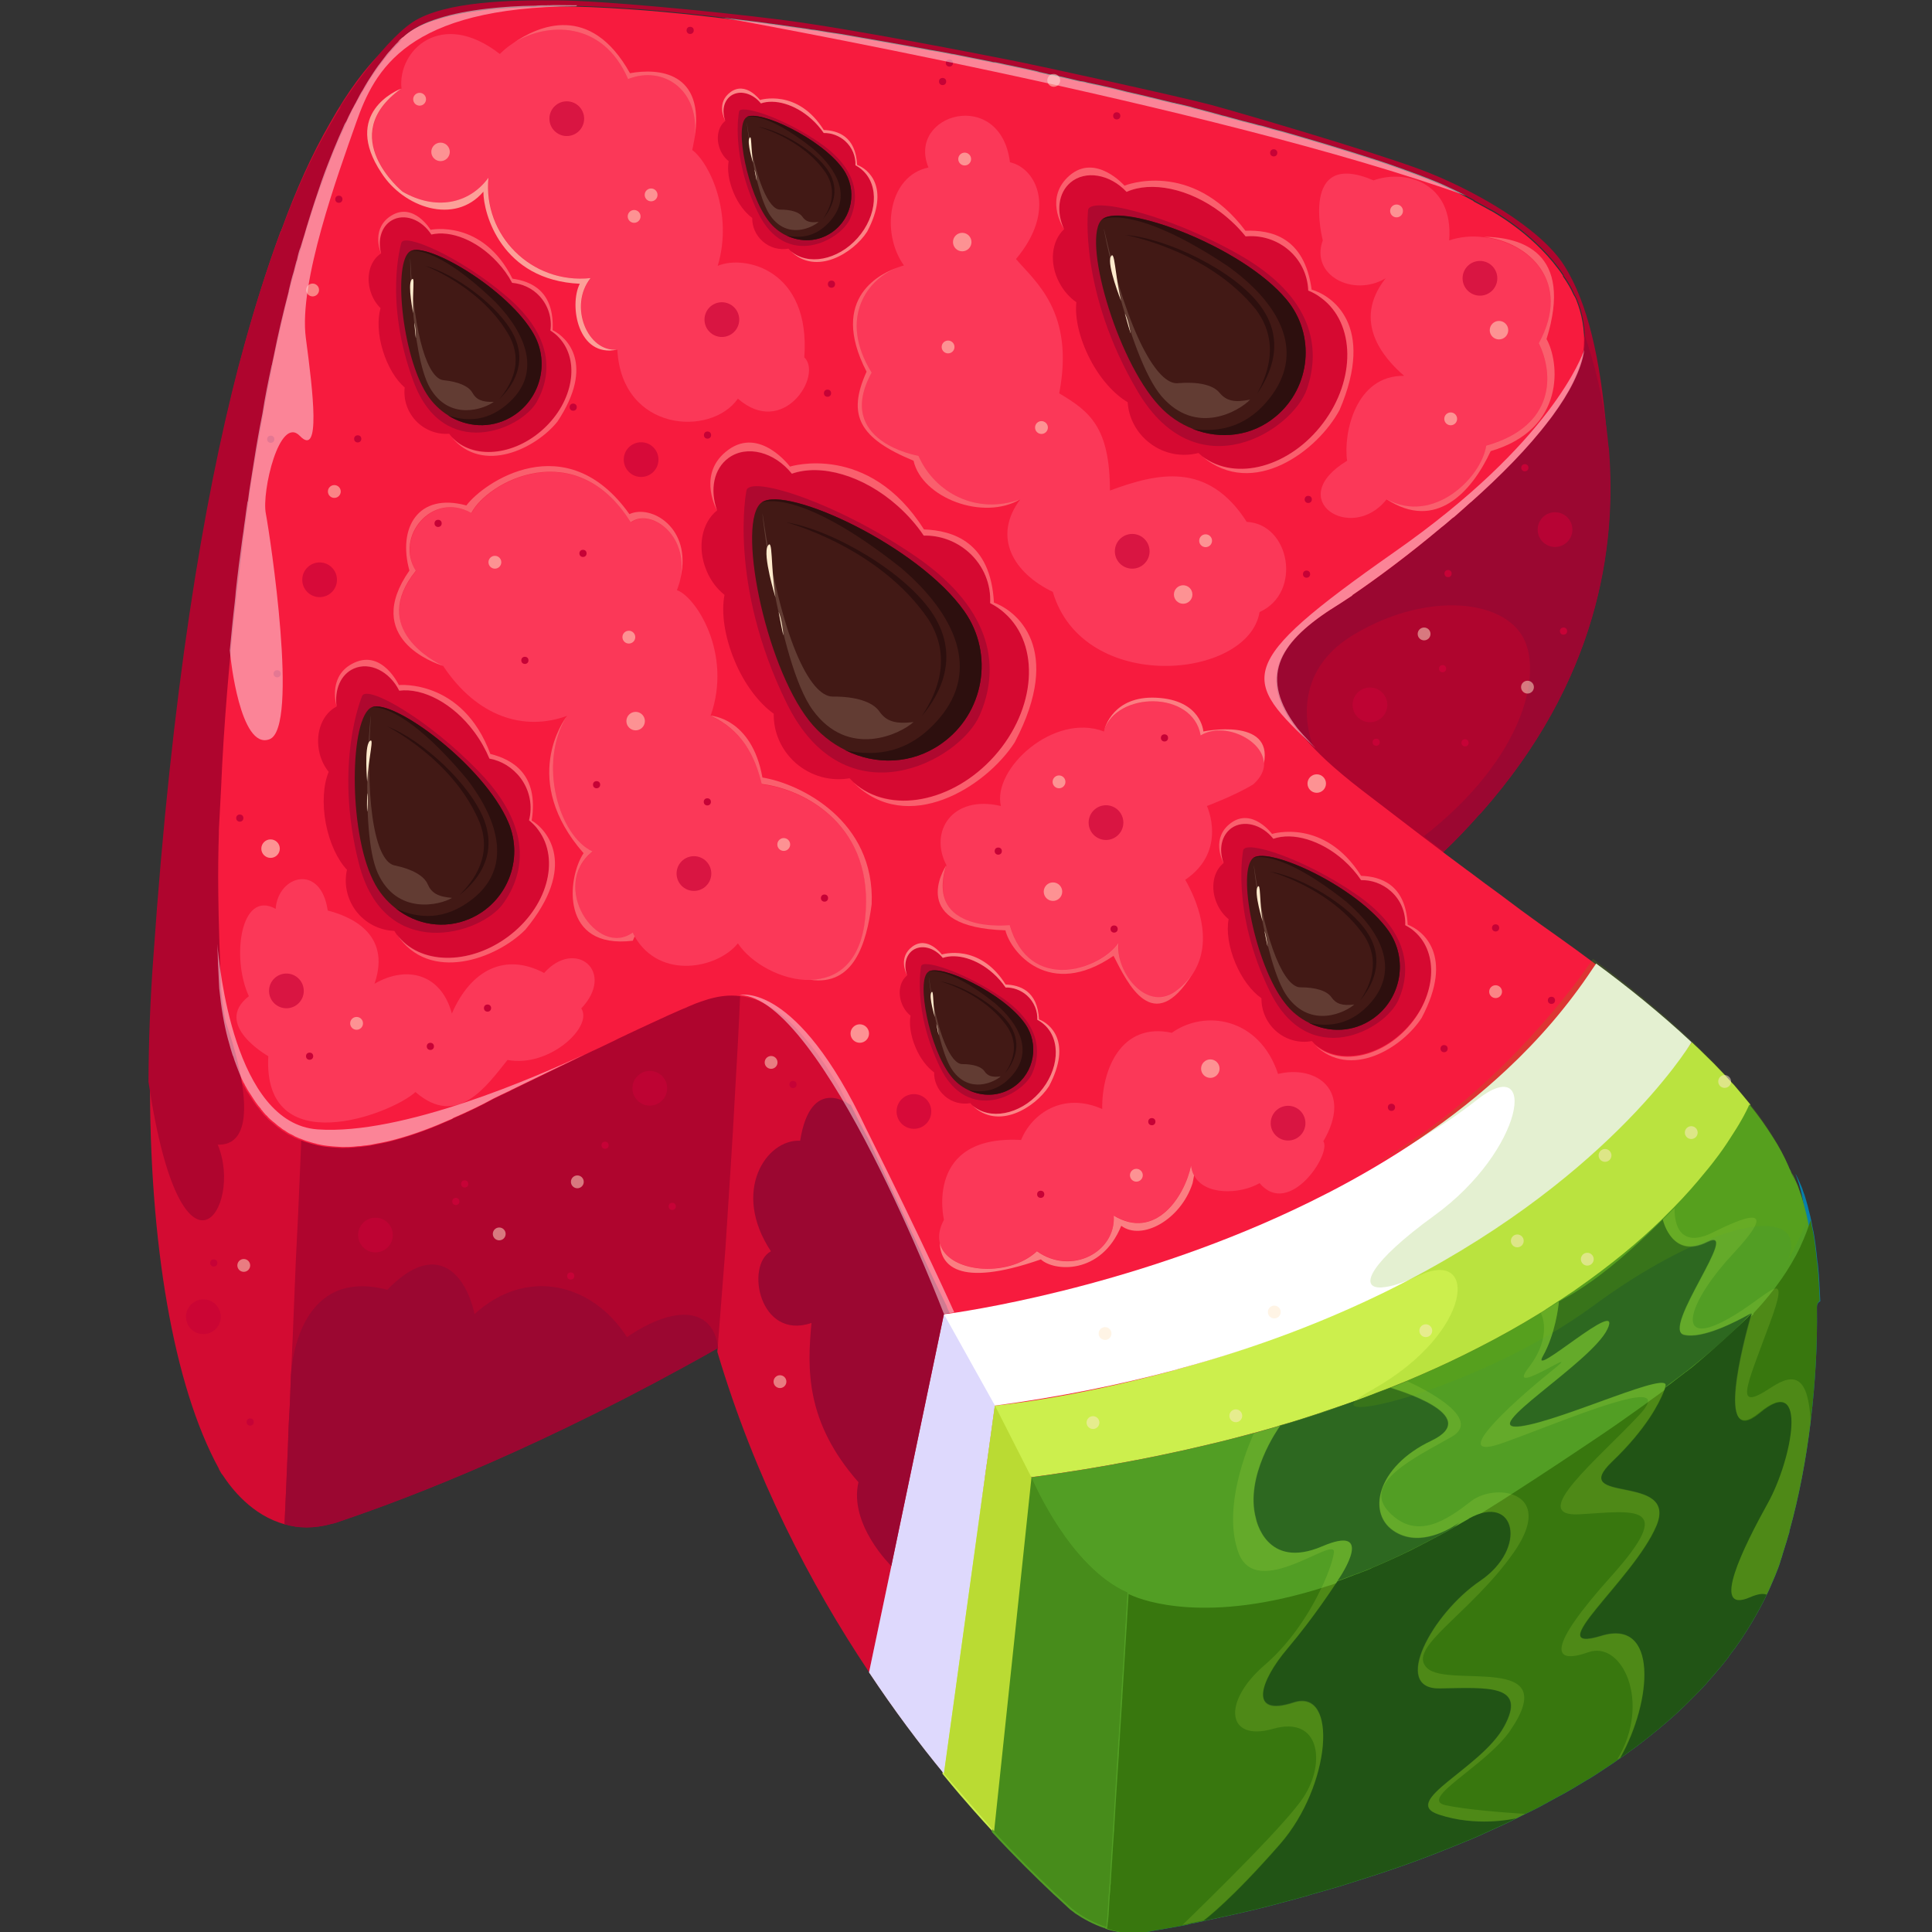 <?xml version="1.0" encoding="utf-8"?>
<!-- Generator: Adobe Illustrator 25.2.1, SVG Export Plug-In . SVG Version: 6.00 Build 0)  -->
<svg version="1.1" id="Слой_1" xmlns="http://www.w3.org/2000/svg" xmlns:xlink="http://www.w3.org/1999/xlink" x="0px" y="0px"
	 viewBox="0 0 1024 1024" style="enable-background:new 0 0 1024 1024;" xml:space="preserve">
<rect x="0" y="0" width="1024" height="1024" fill="#333333" stroke="none"/>
<style type="text/css">
	.st0{fill:#D30B32;}
	.st1{fill:#AF052E;}
	.st2{fill:#0780AA;}
	.st3{fill-rule:evenodd;clip-rule:evenodd;fill:#F71B3E;}
	.st4{fill:#CCEF4D;}
	.st5{fill:#529E24;}
	.st6{fill:#38770E;}
	.st7{fill:#468C19;}
	.st8{fill:#478C1B;}
	.st9{fill:#FFFFFF;}
	.st10{fill:#2D6820;}
	.st11{opacity:0.17;}
	.st12{fill:#3D1DF2;}
	.st13{fill:#BADB33;}
	.st14{opacity:0.18;}
	.st15{fill:#69AB00;}
	.st16{fill:#215415;}
	.st17{opacity:0.15;}
	.st18{fill:#D60931;}
	.st19{fill:#AF082F;}
	.st20{fill:#421915;}
	.st21{fill:#2D0F0E;}
	.st22{fill:#FFEACC;}
	.st23{opacity:0.33;}
	.st24{opacity:0.51;}
	.st25{opacity:0.44;}
	.st26{fill:#FF5D79;}
	.st27{opacity:0.48;}
	.st28{fill:#9B0731;}
	.st29{opacity:0.64;}
	.st30{opacity:0.65;fill:#C60236;}
	.st31{fill:#C60236;}
	.st32{opacity:0.51;fill:#FFEACC;}
	.st33{opacity:0.53;}
	.st34{fill:#FFE1E7;}
	.st35{fill:#FD9293;}
</style>
<g>
	<g>
		<g>
			<g>
				<path class="st0" d="M214.2,18.4c-0.8,0.6-1.4,1.4-2,2c-0.2,0.2-0.4,0.2-0.6,0.6c-4.5,4.5-8.8,10-13,16.1
					c-1.2,1.7-2.3,3.3-3.3,5.3c-0.8,1.2-1.5,2.6-2.4,4c-1.3,2.4-2.7,4.7-4.1,7.3c-0.4,0.8-1,1.5-1.2,2.2c-1.4,2.9-2.9,5.9-4.3,9.3
					c-4.2,8.8-8.1,18.5-11.6,28.7c-2,5.1-3.8,10.4-5.5,16c-0.2,0.6-0.4,1-0.4,1.3c-2,5.9-3.8,12-5.5,18.3c-0.8,2.2-1.4,4.4-2,6.7
					c-0.6,2-1,4-1.6,5.9v0.2c-1,3.5-2,7.1-2.8,10.6c-3.1,12.2-5.9,24.8-8.6,37.6c0,0.6,0,1-0.2,1.4c-1.7,8.4-3.5,17.1-4.9,25.7
					c-1.6,8.3-3,16.3-4.4,24.6c-1.2,7.2-2.4,14.3-3.3,21.6c-0.4,3.1-1,6.5-1.4,9.6c-1,6.7-1.7,13.2-2.5,19.9
					c-0.6,4.9-1.2,9.7-1.8,14.5c-4.5,38.8-7.5,75.8-8.8,107.2c-0.4,8.3-0.8,15.4-1.2,22.7v1.7c-0.6,19.1-0.6,39.6,1.2,82.6
					c0.5,6.1,1.3,11.8,2.4,17.2c0.5,2.4,1,4.8,1.5,7c0.4,2.4,1,4.7,1.7,6.9c1.2,4.5,2.6,8.6,4.2,12.4c0,0,0,0,0,0.1
					c0.8,1.9,1.6,3.7,2.5,5.4c0.6,1.4,1.2,2.6,1.8,3.8c0.4,0.6,0.6,1,0.8,1.4c2.2,3.9,4.5,7.5,7.3,10.4c2,2.4,3.9,4.5,6.1,6.3
					c1.8,1.6,3.3,2.7,5.1,3.9c2.7,2,5.7,3.5,8.8,4.9h0.6c0,0-0.8,14.5-2,42.3c-0.4,7.1-0.8,15.4-1.2,24.4c-0.6,12.2-1.2,26-1.7,41.5
					c-0.2,0-0.2,0-0.2,0c-0.2,6.1-0.4,12.4-0.8,19.1c-0.2,5.1-0.4,10.4-0.8,15.9c0,3.5-0.2,7.3-0.4,11c-0.2,3.5-0.4,7.3-0.6,11
					l-1,23.4l-0.8,17.7c-17.9-4.7-28.9-19.5-33.3-26.2c-0.4-0.4-0.8-1-1-1.4c-0.4-0.8-0.8-1.4-1-1.8v-0.2
					C91.9,734.4,79.1,658.7,79.5,571c0.1-21.5,0.9-43.7,2.6-66.3c9.7-140.5,26.4-240.8,44.9-312.2c0.2-1,0.6-2,0.8-2.9
					c6.9-26,14-48.2,20.9-66.9c0.2-0.2,0.4-0.4,0.4-0.6c0,0,0,0,0-0.2s0-0.2,0-0.4h0.2c7.5-20.7,15.9-39.5,25.5-56.1
					C195.3,28.8,211.8,19.5,214.2,18.4z"/>
			</g>
		</g>
	</g>
	<g>
		<g>
			<path class="st1" d="M396.2,526c-1.4,15.9-3,33.6-4.5,52.9c-1,11.3-1.8,22.8-3,35c-1.2,14.3-2.4,29.7-3.7,45.4
				c-1.4,17.9-2.8,36.2-4.4,55.1c-91.5,51.8-162.1,78.9-199.9,91.7c-1.5,0.6-3.3,1.2-4.9,1.5c-9.4,2.6-17.7,2.4-25,0.2l0.8-17.7
				l1-23.4l0.4-11.2l0.6-10.8l0.6-15.9c0,0,0-0.4,0.1-1.2l0.8-17.9l1.7-41.7l1.2-24l1.8-42.5h0.6c7.5,2.9,15.4,4.3,23.8,4.1
				c4.2,0,8.3-0.4,12.6-1c2-0.4,4.2-0.8,6.1-1.2c2-0.4,4.1-0.8,6.3-1.4c4-1,7.9-2.2,12-3.5c2.4-0.8,4.7-1.5,7.1-2.6
				c3.9-1.5,7.9-3.1,11.8-4.9c0,0,0.4-0.2,1-0.6c7.3-3.1,14.6-6.7,21.5-10.4c11.4-5.5,26-12.6,40.7-19.6
				c25.4-12.4,51.5-24.6,63.9-29.9c8.5-3.5,16.9-6.1,25.8-5.1C394,525.6,395.2,525.8,396.2,526z"/>
		</g>
	</g>
	<g>
		<g>
			<path class="st1" d="M785.1,430.7c-0.4,0.4-0.8,0.9-1.3,1.3c-5.7,6.5-11.8,12.9-18.5,19.3c-0.6,0.6-1.2,1.1-1.7,1.7
				c-14-10.4-29.2-22.3-44.2-33.8c-7.8-5.9-14.5-11.4-20.1-16.7c0,0,0,0,0-0.1c-0.3-0.2-0.4-0.3-0.7-0.5c-1-0.9-1.9-1.8-2.8-2.7
				c-1.4-1.3-2.6-2.6-3.7-3.7c-0.2,0-0.2,0-0.2,0c-1.3-1.4-2.5-2.7-3.6-4c0.1,0,0-0.1,0-0.1c-0.9-0.9-1.7-1.9-2.5-2.7
				c-2.2-2.7-4-5.3-5.5-7.7c-1.8-2.8-3.2-5.6-4.4-8.1c-0.9-2.2-1.5-4.2-2-6.2c-0.8-3.9-0.8-7.6-0.1-11.2c0.6-3.3,1.9-6.6,3.9-9.7
				c1-1.7,2.2-3.2,3.3-4.8c1.9-2.3,4.1-4.5,6.5-6.5c0.4-0.5,0.9-0.9,1.3-1.2c0.4-0.4,0.7-0.6,1-1h0.2c0,0,0-0.1,0.1-0.3
				c2.5-2.1,5.4-4.1,8.5-6.3c0.6-0.4,1.3-0.9,2.1-1.4c0.4-0.3,0.8-0.5,1.3-0.9c0.1,0,0.4-0.2,0.5-0.3c3.2-2.1,6.9-4.5,10.8-7.2
				c0.1,0,0.3-0.2,0.4-0.3c0.5-0.3,0.9-0.5,1.4-0.9h0.1c3.9-2.7,8-5.7,12.2-8.7c3.9-2.8,7.9-5.8,12-9c2.8-2.1,5.7-4.3,8.5-6.6
				c1.4-1.1,2.9-2.3,4.5-3.7c1.8-1.3,3.6-2.8,5.4-4.4c3.1-2.5,6.1-5,9.1-7.6c1.4-1.3,2.9-2.6,4.4-3.9c0.3-0.3,0.5-0.4,0.8-0.6
				c1.4-1.2,2.7-2.3,4-3.6c1.9-1.7,3.9-3.5,5.8-5.3c5.7-5.1,11.2-10.5,16.3-15.9c1.6-1.7,3.3-3.3,4.7-5c1.5-1.6,3.1-3.3,4.6-5.1
				c2.7-3.1,5.4-6.3,7.9-9.5h0.1c2.2-2.8,4.4-5.7,6.3-8.5c0.7-0.7,1-1.4,1.4-2.1c0.6-0.9,1.3-1.8,1.6-2.7c0.5-0.6,0.9-1.4,1.3-2.1
				c2.1-3.2,3.8-6.3,5.1-9.5c0-0.1,0-0.1,0-0.1c0.5-0.8,0.9-1.7,1.2-2.6v-0.2c0.1-0.1,0.1-0.1,0.1-0.3c0.7-1.3,1-2.6,1.4-3.7
				c0.5-1.2,0.8-2.3,1-3.5c0.1-0.1,0.1-0.1,0.1-0.3c0.2-0.8,0.4-1.5,0.5-2.3c0.3-1.3,0.5-2.6,0.5-3.9c0.2-0.3,0.2-0.5,0.2-0.8
				c0.6-8.5-1-16.7-3.9-23.8c1.6,3.4,4.4,9.8,7.4,18.5c4.8,13.9,10.2,33.9,12.4,58c0.1,0.6,0.3,1.4,0.3,2.2
				C857,290.4,846.7,361,785.1,430.7z"/>
		</g>
	</g>
	<g>
		<g>
			<path class="st0" d="M597.6,844.2l-0.8,13.6l-1.6,27.1c-0.1,1.2-0.2,2.4-0.3,3.6c-0.2,3.2-0.4,6.4-0.6,9.6c0,0.7-0.1,1.3-0.1,2
				l-1.2,19.1l-0.1,1.9c0,0.4,0,0.8-0.1,1.2l-1.1,18.2l-0.9,13.8l-1.5,25.6c0.1,0.1,0.1,0.2,0,0.2l-0.4,6.1c-0.1,1.7-0.2,3.4-0.3,5
				c-0.1,1.7-0.2,3.4-0.3,5c0,0.7-0.1,1.3-0.1,2c0,0.1-0.1,0.3-0.1,0.4c-0.1,1.3-0.2,2.5-0.2,3.7c0,0.3-0.1,0.5-0.1,0.8
				c0,0.2,0,0.5-0.1,0.7c-0.1,1.2-0.1,2.3-0.2,3.3c-0.2,2.7-0.3,5-0.4,6.9l-0.2,2.4l-0.2,2.1c-0.1,1.8-0.2,2.8-0.2,2.8
				c-6.1-2-11.4-4.9-15.7-7.9c-0.8-0.6-1.7-1.4-2.6-2c-2.7-2.4-5.7-5.3-9-8.3c-0.2-0.2-0.2-0.2-0.2-0.2
				c-9.1-8.6-20.2-19.5-32.3-32.6v-0.1c-3.3-3.6-6.8-7.4-10.3-11.4c-2-2.3-4-4.6-6.1-7c-0.3-0.3-0.5-0.6-0.8-0.9
				c-3.1-3.6-6.3-7.5-9.5-11.4c-13-15.8-26.5-33.8-39.7-53.7c-30.7-46-60.3-102.7-80.1-169.3c1.5-18.9,2.9-37.2,4.3-55
				c1-15.4,2-30.5,2.9-44.9c0.8-11.8,1.4-23.2,2-34c1.2-19.9,2.2-38.4,2.9-55.1c1.2,0.2,2.4,0.4,3.3,0.6c4.1,0.8,8.3,2.4,12.7,4.9
				c0.4,0.2,0.8,0.5,1.2,0.7c0.7,0.4,1.4,0.9,2.1,1.4c2.3,1.5,4.7,3.5,7.1,5.7c1.1,0.9,2.2,1.9,3.2,3c0.3,0.4,0.7,0.8,1,1.2
				c0.1,0.1,0.1,0.1,0.2,0.2c0.1,0.1,0.2,0.3,0.3,0.4c2.1,2.5,4.3,4.9,6.2,7.2c1.7,2.1,3.4,4.4,5.2,6.8c1.7,2.4,3.6,5.1,5.4,7.9
				c0.6,0.9,1.2,1.9,1.8,2.8c0.9,1.3,1.7,2.7,2.6,4.2c0.4,0.6,0.7,1.1,1.1,1.7c1.5,3,3,6.1,4.6,9.3c0.1,0.2,0.2,0.3,0.2,0.4
				c1.7,3.3,3.4,6.8,5.2,10.3c0,0,0.1,0,0.1,0.1c0.6,1.1,1.2,2.3,1.8,3.4c0.6,1.2,1.2,2.4,1.9,3.5c0,0,0,0,0,0.1
				c0,0.1,0.1,0.2,0.2,0.3c0.2,0.5,0.7,1.5,1.4,3.1c0.2,0.3,0.4,0.7,0.5,1c0.2,0.4,0.4,0.9,0.6,1.3c0.5,0.9,0.9,2,1.4,3.1
				c0.8,1.7,1.7,3.6,2.7,5.8c1,2.1,2.1,4.4,3.2,6.9v0.1c1.2,2.5,2.4,5.1,3.8,8v0.1c1.3,2.8,2.7,5.8,4.2,8.9c0.9,2.1,2,4.2,3,6.4
				c0,0.1,0,0.1,0,0.1c1.5,3.2,3.1,6.6,4.8,10.1c0,0.1,0,0.1,0,0.1c1.1,2.3,2.3,4.7,3.3,7.1v0.1c0.6,1.2,1.1,2.4,1.7,3.6
				c1.1,2.5,2.3,4.9,3.5,7.5c2.4,5,4.9,10.1,7.4,15.3c0.6,1.3,1.2,2.6,1.9,4c0.6,1.3,1.2,2.6,1.9,3.9c3.8,7.8,7.6,15.6,11.4,23.3
				c3.6,7.3,7.1,14.6,10.7,21.7c0.9,1.7,1.7,3.4,2.6,5.2c0.2,0.4,0.4,0.8,0.6,1.1c1,2.1,2.1,4.1,3.1,6.1c2.8,5.7,5.6,11.1,8.3,16.2
				c0.9,1.7,1.7,3.4,2.6,5c0.7,1.4,1.5,2.8,2.2,4.2v0.1c0.1,0.2,0.3,0.5,0.4,0.7c1,2,2.1,3.9,3,5.7c0.1,0.1,0.1,0.2,0.1,0.2
				c0.5,0.8,0.9,1.6,1.4,2.5c0.8,1.4,1.6,2.8,2.3,4.2c0.8,1.4,1.6,2.7,2.4,4.1c0.1,0.3,0.3,0.5,0.4,0.8c0.7,1.1,1.4,2.2,2.1,3.3
				c0.3,0.4,0.5,0.9,0.9,1.3c0.8,1.2,1.5,2.3,2.3,3.4c1,1.6,2.1,3.2,3.2,4.7c1.3,1.9,2.6,3.6,4,5.4c0.8,1,1.6,2.1,2.5,3
				c0.2,0.2,0.4,0.4,0.5,0.6c0.8,1,1.7,2.1,2.7,3c0.9,1.1,1.9,2.1,2.9,3.1c0.2,0.2,0.4,0.4,0.6,0.6c0.7,0.7,1.4,1.4,2.1,2
				c0.2,0.2,0.4,0.4,0.6,0.5c0.9,0.9,1.9,1.8,2.9,2.6c1.1,0.9,2.2,1.8,3.2,2.6c1,0.8,1.9,1.4,2.9,2.1c0.3,0.2,0.5,0.4,0.7,0.5
				c0.9,0.7,1.9,1.3,2.8,1.9c1.3,0.8,2.6,1.6,4,2.4C597.5,844.1,597.6,844.1,597.6,844.2C597.6,844.2,597.6,844.2,597.6,844.2z"/>
		</g>
	</g>
	<g>
		<g>
			<path class="st2" d="M963,693.3c0.3,18.9-0.8,39.5-3.3,60c-2.4,20-6.2,40-11.3,58.3v0.5c-0.5,1.4-0.9,2.9-1.3,4.3
				c-0.6,2-1.2,3.9-1.8,5.8c-0.3,0.9-0.6,1.8-0.8,2.7c-0.5,1.4-0.9,2.7-1.3,4.1c-0.5,1.5-1.1,3-1.7,4.5c-0.4,1.1-0.9,2.3-1.4,3.4
				c-0.6,1.4-1.2,2.8-1.8,4.2s-1.2,2.7-1.9,4.1c-0.5,1.1-1,2.2-1.6,3.3c-1.2,2.4-2.5,4.8-3.8,7.1c-0.9,1.6-1.8,3.1-2.7,4.7
				c-1.9,3.1-3.8,6.1-5.8,9.1c-1,1.5-2.1,2.9-3.1,4.4c-1.1,1.4-2.2,2.9-3.2,4.3v0.1c-0.2,0.2-0.3,0.4-0.4,0.5
				c-1.2,1.6-2.5,3.2-3.8,4.8l-0.8,0.9c-0.2,0.2-0.4,0.4-0.5,0.6c-0.2,0.2-0.4,0.5-0.6,0.7c-1.2,1.5-2.5,2.9-3.8,4.4
				c-0.6,0.6-1.1,1.2-1.6,1.9c-0.2,0.2-0.3,0.3-0.4,0.5c-0.8,0.8-1.5,1.5-2.2,2.3c-0.9,0.9-1.7,1.9-2.7,2.8
				c-0.2,0.2-0.4,0.4-0.6,0.6c-0.6,0.7-1.3,1.3-1.9,1.9c-1.4,1.5-2.9,2.9-4.4,4.4c-2.9,2.8-5.9,5.5-8.9,8.1
				c-2.9,2.5-5.8,4.9-8.8,7.3c-2.7,2.2-5.6,4.4-8.4,6.5c-2.5,1.8-4.9,3.6-7.5,5.4c-0.2,0.1-0.4,0.3-0.6,0.4
				c-0.3,0.2-0.6,0.4-0.9,0.6c-1.2,0.9-2.4,1.7-3.6,2.5c-2.4,1.6-4.7,3.1-7.1,4.7c-1.7,1.1-3.4,2.2-5.1,3.2c0,0,0,0-0.1,0
				c-2.6,1.6-5.1,3.1-7.8,4.7c-2,1.2-4,2.3-6,3.4c-0.9,0.5-1.9,1-2.8,1.5c-2.4,1.3-4.7,2.6-7.1,3.9c-1.9,1-3.8,2.1-5.8,3
				c-1.2,0.6-2.3,1.2-3.5,1.7c-1.4,0.7-2.9,1.4-4.4,2.2c0,0-0.1,0.1-0.1,0.1c0,0-0.1,0-0.1,0.1c0,0,0,0-0.1,0h-0.1
				c-2.3,1.2-4.7,2.3-7,3.4c-4.3,2-8.5,3.9-12.7,5.8c-2.1,0.9-4.2,1.9-6.4,2.7c-2.1,0.9-4.2,1.7-6.3,2.6h-0.1
				c-0.9,0.4-1.8,0.8-2.7,1.1c-2.8,1.1-5.6,2.2-8.3,3.3c-12.3,4.8-24.5,9-36.5,12.8c-4.2,1.3-8.3,2.6-12.3,3.9
				c-5.8,1.7-11.4,3.4-17,4.9c-0.3,0.1-0.6,0.2-0.8,0.3c-2.6,0.7-5.1,1.4-7.6,2.1c-2.7,0.7-5.3,1.4-7.9,2.1c-0.1,0-0.2,0.1-0.2,0.1
				c-1.1,0.3-2.1,0.5-3.1,0.8c-2.8,0.7-5.6,1.4-8.3,2.1c-1.4,0.4-2.8,0.7-4.2,1c-5,1.2-9.9,2.3-14.6,3.3c-3.4,0.7-6.6,1.4-9.7,2.1
				c-1.9,0.4-3.8,0.8-5.6,1.2c-0.5,0-1,0.1-1.5,0.3c-0.5,0.1-1,0.3-1.5,0.4c-0.8,0.2-1.6,0.3-2.5,0.5c-5.9,1.1-11.2,2-15.9,2.8
				c-0.6,0.1-1.3,0.3-1.9,0.4c-1.3,0.3-2.5,0.4-3.9,0.7c-4,0.4-7.9,0.1-11.5-0.5c-2.5-0.4-4.6-0.9-6.8-1.8v-0.1l0.2-3.6v-0.1
				c-0.1-0.1-0.1-0.1,0-0.1c0-0.4,0-0.7,0.1-1.1c0.1-0.7,0.1-1.5,0.2-2.4c0.1-2,0.3-4.3,0.4-6.9c0.1-1,0.2-2.2,0.2-3.3
				c0.1-0.2,0.1-0.5,0.1-0.7c0-0.3,0.1-0.5,0.1-0.8c0.1-1.2,0.2-2.4,0.2-3.7c0-0.2,0.1-0.3,0.1-0.4c0.1-0.7,0.1-1.3,0.1-2
				c0.1-1.6,0.2-3.3,0.3-5c0.1-1.6,0.2-3.2,0.3-5c0.1-1,0.2-2.1,0.2-3.2l0.2-2.9l0.2-3c0.1-1,0.2-2,0.2-3.1l0.2-3.1
				c0.1-1.1,0.2-2.1,0.2-3.2c0.2-3.2,0.4-6.5,0.6-9.9l0.2-3.5l1.2-19l0.1-1.3c0.2-2.7,0.4-5.4,0.5-8.2c0.1-1.2,0.2-2.4,0.2-3.5
				c0.1-0.4,0.1-0.8,0.1-1.2c0.1-0.6,0.1-1.3,0.1-1.9l1.2-19.1c0.1-0.7,0.1-1.3,0.1-2l0.2-0.5l0.5-9.1c0.1-1.2,0.2-2.5,0.3-3.6
				c0.1-1.1,0.1-2.1,0.2-3.2l0.2-3.2l1.3-20.8l0.8-13.5h0.1c0,0,0,0,0.1,0.1c0.1,0,0.2,0.1,0.4,0.2c0.2,0.1,0.4,0.2,0.7,0.3
				c0.4,0.3,0.8,0.5,1.2,0.6c5,2.7,10.4,4.7,16.3,6.1c1.4,0.4,2.8,0.7,4.3,0.9c0.2,0.1,0.3,0.1,0.4,0.1c0.8,0.2,1.6,0.3,2.5,0.4h0.2
				c0.6,0.2,1.2,0.2,1.9,0.3c0.4,0.1,0.8,0.1,1.1,0.1c2.8,0.4,5.6,0.6,8.6,0.7h0.3c0.6,0.1,1.1,0.1,1.7,0.1c0.7,0,1.5,0,2.3-0.1
				c0.4,0,0.7,0,1.1-0.1c0.4-0.1,0.8-0.1,1.2-0.1c0.4,0.1,0.8,0.1,1.1,0.1h0.1c0.5,0,1-0.1,1.5-0.1c1.3-0.1,2.7-0.2,4.1-0.3
				c1.3-0.1,2.7-0.2,4.1-0.4c0.5-0.1,1-0.1,1.5-0.2c1.2-0.2,2.5-0.3,3.7-0.5c0.2,0,0.3,0,0.5-0.1c0.3-0.1,0.5-0.1,0.8-0.2
				c2.1-0.3,4.3-0.7,6.5-1.1c10.6-2,22.2-5.4,34.9-10.2h0.1c1.4-0.5,2.9-1.1,4.4-1.7c1.3-0.5,2.7-1.1,4.2-1.7
				c4.4-1.7,8.9-3.7,13.6-5.8c0.2-0.1,0.4-0.2,0.5-0.2c0.4-0.2,0.7-0.3,1-0.5c2.6-1.2,5.4-2.3,8.1-3.8c0.5-0.3,1.1-0.5,1.6-0.8
				c0.5-0.3,1.1-0.5,1.6-0.8c8.1-3.8,16.2-7.8,24.4-11.9c4.9-2.6,9.9-5.1,14.7-7.8c0.1,0,0.1,0,0.1-0.1c0,0,0,0,0.1,0
				c0.1-0.1,0.1-0.1,0.2-0.1c6.6-3.5,13.1-7.2,19.6-10.9c1.9-1.1,3.8-2.2,5.7-3.3c0.3-0.2,0.5-0.3,0.7-0.4
				c10.7-6.2,21.3-12.6,31.6-19.2c3.9-2.5,7.8-5,11.6-7.5c7.4-4.9,14.7-10,21.7-15c2.6-1.7,5.1-3.6,7.6-5.4c0.5-0.4,1-0.7,1.5-1.1
				c0.8-0.6,1.4-1,2.2-1.5c1.5-1.2,3.1-2.3,4.6-3.4c18.1-13.7,33.8-27.2,46-39.9c1.3-1.3,2.6-2.7,3.9-4.1l0.1-0.1
				c0.8-0.8,1.3-1.5,2.1-2.5c0.1-0.1,0.1-0.2,0.2-0.3c0.1-0.1,0.2-0.3,0.3-0.4c0.3-0.2,0.6-0.4,0.8-0.7c2.1-2.4,4.1-4.8,5.8-7.1
				c0.1-0.2,0.2-0.3,0.3-0.4c2.2-2.8,4-5.6,5.6-8.2c0.4-0.7,0.8-1.3,1.2-2c0.4-0.7,0.8-1.3,1.1-1.9c0,0,0-0.1,0.1-0.1
				c0.2-0.4,0.4-0.7,0.6-1.1c1-2,1.9-4,2.6-5.8c0.1,0,0.1-0.1,0.1-0.1c0.1-0.1,0.1-0.2,0.1-0.3c0.1-0.1,0.1-0.3,0.1-0.4
				c0.2-0.4,0.3-0.8,0.4-1.1c0.1-0.4,0.2-0.8,0.3-1.2c0.1-0.1,0.1-0.2,0.1-0.3c0.2-0.4,0.3-0.8,0.3-1.2c0.1-0.5,0.2-0.9,0.3-1.3
				c0.2-0.8,0.3-1.6,0.4-2.4c0-0.4,0-0.6,0.1-0.9c0.1-0.2,0.1-0.5,0.1-0.7c0-0.1,0.1-0.1,0-0.2c0.1-0.2,0.1-0.4,0.1-0.6
				c0.2-0.7,0.3-1.4,0.3-2.1c0.1-0.6,0.2-1.2,0.2-1.8c0.3-2.8,0.2-5.6-0.1-8.5c0-0.1,0-0.2-0.1-0.3c0-0.4-0.1-0.8-0.1-1.1
				c-0.1-1-0.3-2.1-0.5-3.2c-0.2-1-0.4-2.1-0.6-3.2c0-0.2,0-0.3-0.1-0.4c-0.4-1.8-0.9-3.6-1.4-5.4c-0.6-1.8-1.2-3.6-1.9-5.4
				c0.5,1,1.1,2,1.5,3c0.6,1.2,1.1,2.5,1.7,3.8c0.4,1,0.8,2.1,1.1,3.1c0.4,0.9,0.7,1.9,1,2.9c0.8,2.6,1.5,5.3,2.2,8.2
				c0.2,0.7,0.3,1.3,0.5,2c0.1,0.5,0.2,1,0.3,1.5c0,0.1,0.1,0.2,0.1,0.2c0.2,1.1,0.4,2.3,0.6,3.4c0.2,0.8,0.3,1.5,0.5,2.3
				c0,0.1,0,0.2,0.1,0.3c0.4,2.1,0.7,4.2,1,6.4c0.4,3.1,0.8,6.4,1.1,9.8c0,0.2,0.1,0.3,0.1,0.4c0.1,0.2,0.1,0.4,0.1,0.6
				c0.1,1,0.2,2.1,0.3,3.2c0.2,1.6,0.3,3.3,0.4,5.1c0.1,1.1,0.2,2.3,0.2,3.5c0.1,1.2,0.1,2.3,0.2,3.5c0.1,1.5,0.1,2.9,0.2,4.5
				C963,690.7,963,691.9,963,693.3z"/>
		</g>
	</g>
	<g>
		<g>
			<path class="st3" d="M954.5,648.8c-0.1,1.3-0.3,2.6-0.5,3.9c0,0.2-0.1,0.4-0.1,0.6c0.1,0.1,0,0.2,0,0.2c-0.1,0.2-0.1,0.5-0.1,0.7
				c-0.1,0.2-0.1,0.4-0.2,0.6c0,0.1,0,0.1,0,0.1c-0.1,0.8-0.2,1.7-0.3,2.6c-0.1,0.4-0.2,0.8-0.3,1.3c-0.1,0.4-0.2,0.8-0.3,1.2
				c-0.1,0.5-0.2,1-0.4,1.4c-0.1,0.5-0.3,1-0.5,1.5c-0.1,0.1-0.1,0.2-0.1,0.3c-0.7,1.9-1.6,3.9-2.7,5.9c-0.2,0.4-0.4,0.8-0.6,1.1
				c-0.1,0-0.1,0.1-0.1,0.1c-0.3,0.6-0.7,1.2-1.1,1.9c-0.4,0.6-0.8,1.3-1.2,2c-1.6,2.6-3.5,5.3-5.6,8.1c-2.1,2.7-4.4,5.5-6.9,8.3
				c-0.1,0.1-0.2,0.3-0.3,0.4c-0.1,0.1-0.2,0.2-0.2,0.3c-0.8,0.9-1.6,1.8-2.5,2.7c-0.1,0-0.1,0.1-0.1,0.1
				c-13.3,14.4-31.6,30.2-53,46.2c-0.1,0.1-0.1,0.1-0.2,0.1c-1.3,1.1-2.7,2.1-4.1,3.1c-2.6,1.9-5.3,3.9-8,5.8
				c-10.3,7.2-21.1,14.5-32.3,21.7c-9.5,6.1-19.3,12.1-29.1,18c-1.1,0.7-2.2,1.4-3.4,2.1c-1.2,0.7-2.3,1.3-3.5,2
				c-7.6,4.4-15.3,8.7-22.9,12.9c-0.1,0-0.1,0.1-0.1,0.1c-5.1,2.8-10.2,5.4-15.4,8c-0.2,0.1-0.3,0.2-0.4,0.2
				c-7.8,4-15.5,7.9-23,11.5c-2.5,1.2-5,2.4-7.6,3.5c-1.2,0.6-2.6,1.1-3.8,1.8c-0.3,0.2-0.7,0.3-1,0.5c-0.2,0.1-0.3,0.2-0.5,0.2
				c-0.2,0.1-0.4,0.1-0.5,0.1c-4.4,2-8.7,3.9-12.9,5.6c-2.3,0.9-4.5,1.7-6.6,2.6c-0.6,0.3-1.2,0.5-1.8,0.7
				c-12.8,4.9-24.5,8.3-35.2,10.5c-2.3,0.4-4.4,0.8-6.5,1.1c-0.3,0.1-0.5,0.1-0.8,0.2c-0.2,0.1-0.3,0.1-0.5,0.1
				c-1.2,0.2-2.5,0.3-3.7,0.5c-0.5,0.1-1,0.1-1.5,0.2c-1.4,0.2-2.8,0.3-4.1,0.4c-1.4,0.1-2.7,0.2-4.1,0.3c-0.5,0-1,0.1-1.5,0.1h-0.1
				c-0.8,0.1-1.5,0.1-2.3,0.1c-0.4,0.1-0.8,0.1-1.1,0.1c-0.8,0.1-1.5,0.1-2.3,0.1c-0.6,0-1.2,0-1.7-0.1h-0.3
				c-2.9-0.1-5.8-0.3-8.6-0.7c-0.4,0-0.8-0.1-1.1-0.1c-0.6-0.1-1.2-0.1-1.9-0.3h-0.2c-0.9-0.1-1.7-0.3-2.5-0.4
				c-0.2-0.1-0.3-0.1-0.4-0.1c-1.5-0.3-2.9-0.6-4.3-0.9c-6.6-1.6-12.6-4-18.2-7c-0.2-0.1-0.3-0.2-0.4-0.2c-0.1-0.1-0.1-0.1-0.1-0.1
				h-0.1c-0.1-0.1-0.1-0.1-0.1-0.1c-1.3-0.7-2.7-1.5-4-2.4c-0.9-0.6-1.9-1.2-2.8-1.9c-0.3-0.2-0.5-0.3-0.7-0.5
				c-1-0.7-1.9-1.3-2.9-2.1c-1.1-0.8-2.2-1.7-3.2-2.6c-1-0.8-2-1.7-2.9-2.6c-0.2-0.2-0.4-0.3-0.6-0.5c-0.9-0.8-1.8-1.7-2.7-2.6
				c-1-1-2-2.1-2.9-3.1c-0.9-1-1.8-2-2.7-3c-0.2-0.2-0.3-0.4-0.5-0.6c-0.8-1-1.6-2-2.5-3c-1.4-1.7-2.7-3.5-4-5.4
				c-1.1-1.5-2.2-3.1-3.2-4.7c-0.8-1.1-1.5-2.3-2.3-3.4c-0.4-0.5-0.6-0.9-0.9-1.3c-0.9-1.3-1.7-2.7-2.5-4.1
				c-0.8-1.4-1.6-2.7-2.4-4.1c-0.8-1.4-1.6-2.8-2.4-4.3c-0.4-0.8-0.8-1.5-1.3-2.4c-0.1-0.1-0.1-0.2-0.1-0.2c-1-1.8-2-3.7-3-5.7
				c-0.1-0.2-0.3-0.5-0.4-0.7v-0.1c-0.7-1.4-1.5-2.8-2.2-4.2c-0.9-1.6-1.7-3.3-2.6-5c-2.7-5.1-5.5-10.6-8.3-16.2
				c-1.2-2.4-2.4-4.8-3.6-7.2c-0.9-1.7-1.7-3.4-2.6-5.2c-3.5-7-7.1-14.3-10.7-21.7c-3.8-7.8-7.6-15.6-11.4-23.3
				c-0.6-1.3-1.3-2.6-1.9-3.9c-0.7-1.3-1.3-2.6-1.9-4c-2.5-5.2-4.9-10.3-7.3-15.3c-1.2-2.5-2.4-5-3.5-7.4c-0.6-1.2-1.1-2.4-1.7-3.6
				c0.1-0.1,0.1-0.1,0-0.1c-1.1-2.4-2.2-4.8-3.3-7.1c0,0,0,0,0-0.1c-1.6-3.5-3.2-6.9-4.8-10.1c0,0,0,0,0-0.1c-1-2.2-2-4.3-3-6.4
				c-1.4-3.1-2.8-6.1-4.2-8.9v-0.1c-1.3-2.8-2.6-5.4-3.8-8v-0.1c-1.1-2.5-2.2-4.8-3.2-6.9c-1-2.2-1.9-4.1-2.7-5.8
				c-0.5-1.1-1-2.2-1.4-3.1c-0.3-0.5-0.5-0.9-0.6-1.3c-0.2-0.4-0.4-0.7-0.5-1c-0.7-1.5-1.2-2.6-1.4-3.1c-0.1-0.2-0.2-0.2-0.2-0.3
				c-0.1-0.1-0.1-0.1-0.1-0.1c-0.6-1.2-1.2-2.4-1.8-3.5c-0.6-1.2-1.2-2.3-1.8-3.4c0-0.1-0.1-0.1-0.1-0.1c-1.8-3.5-3.5-6.9-5.2-10.3
				c-1.7-3.3-3.3-6.5-4.9-9.7c-0.4-0.6-0.7-1.2-1-1.7c-0.9-1.4-1.7-2.8-2.6-4.2c-0.6-0.9-1.2-1.9-1.8-2.8c-1.8-2.8-3.6-5.4-5.4-7.9
				c-1.7-2.5-3.5-4.7-5.2-6.8c-2.1-2.6-4.2-5-6.2-7.2c-0.1-0.1-0.2-0.3-0.3-0.4l-0.2-0.2c-1.4-1.5-2.8-2.9-4.2-4.2
				c-2.5-2.2-4.8-4.2-7.1-5.7c-0.7-0.5-1.4-1-2.1-1.4c-0.4-0.3-0.8-0.5-1.2-0.7c-4.4-2.7-8.6-4.3-12.7-5c-0.9-0.1-2.2-0.4-3.4-0.5
				c-5-0.6-10,0-14.9,1.3c-0.9,0.2-1.8,0.5-2.7,0.8c-0.9,0.3-1.8,0.6-2.7,0.9c-1.8,0.6-3.6,1.3-5.4,2.1c-0.8,0.3-1.6,0.7-2.5,1.1
				c-1.2,0.5-2.5,1-3.8,1.6c-3.3,1.4-7.2,3.2-11.5,5.2c-0.8,0.4-1.7,0.8-2.6,1.2c-4.2,1.9-8.6,4-13.3,6.2c-0.7,0.4-1.5,0.7-2.3,1.1
				c-1.5,0.7-3,1.4-4.5,2.2c-1.5,0.7-3,1.4-4.6,2.2c-1.9,0.9-3.9,1.9-5.9,2.8c-0.3,0.1-0.6,0.3-0.9,0.4c-1.3,0.6-2.7,1.3-4.4,2.1
				c-13.6,6.5-27.3,13.3-39.2,19c-0.1,0-0.2,0.1-0.3,0.2c-3.2,1.5-6.2,2.9-9,4.3c-6.9,3.8-14.3,7.3-21.5,10.4
				c-0.3,0.3-0.6,0.4-0.7,0.5c-0.2,0.1-0.3,0.1-0.3,0.1c-9.7,4.3-19.4,8-29,10.6c-1.7,0.5-3.4,0.9-5.1,1.3h-0.1
				c-0.2,0.1-0.3,0.1-0.4,0.1c-1.7,0.4-3.4,0.7-5,1c-1.2,0.2-2.4,0.5-3.5,0.7h-0.2c-1.1,0.2-2.2,0.3-3.2,0.4
				c-1.1,0.2-2.1,0.3-3.1,0.3c-1.1,0.2-2.1,0.2-3.1,0.3c-1,0.1-2.1,0.1-3.1,0.1c-1.4,0.1-2.9,0-4.3-0.1c-1-0.1-2-0.1-2.9-0.2
				c-1-0.1-2-0.2-2.9-0.3c-1.9-0.2-3.7-0.6-5.6-1c0,0-0.1,0-0.1-0.1c-0.9-0.2-1.8-0.4-2.7-0.7c-1.9-0.5-3.7-1.1-5.4-1.8
				c-0.1,0-0.1,0-0.1-0.1c-0.1-0.1-0.1-0.1-0.1-0.1h-0.4c-0.9-0.4-1.8-0.8-2.7-1.2c-0.7-0.4-1.3-0.8-2-1.1c-0.8-0.3-1.5-0.8-2.2-1.2
				c-0.7-0.5-1.4-1-2.2-1.4c-0.8-0.7-1.6-1.2-2.4-1.8c-0.8-0.7-1.7-1.4-2.6-2.2c-0.2-0.1-0.3-0.1-0.4-0.3c-0.5-0.4-0.9-0.8-1.3-1.1
				c-0.5-0.4-0.9-0.9-1.4-1.4c0,0,0,0,0-0.1c-0.8-0.7-1.2-1-1.7-1.7c-0.4-0.5-0.9-1-1.3-1.6c-0.3-0.3-0.5-0.4-0.5-0.7
				c-2-2.2-3.5-4.5-5-6.9c-0.8-1.1-1.4-2.2-2.2-3.4c-0.4-0.8-0.8-1.5-1.3-2.3c0-0.2-0.2-0.4-0.3-0.7c-0.2-0.3-0.3-0.4-0.4-0.6
				c-0.8-1.5-1.5-3.2-2.2-4.9c-0.5-1.4-1.2-2.9-1.7-4.4c-0.6-1.4-1.1-3.1-1.6-4.6c-0.2-0.3-0.2-0.5-0.3-0.6c-0.8-2.5-1.5-5-2.2-7.6
				c-0.1-0.4-0.3-0.9-0.4-1.4c-2-7.6-3.5-16.4-4.5-26.4c-0.5-8.7-0.8-16.6-1-23.6c-0.1-0.8-0.1-1.2-0.1-1.2c-0.1-2.1-0.1-4.1-0.1-6
				c-0.2-4.9-0.3-9.4-0.3-13.7c-0.3-16.7,0-28.4,0.4-39.8c0.3-7.3,0.7-14.4,1-22.6c0-1,0-2.1,0.3-3.2c0.8-15.8,2-33.1,3.3-51.3
				c0.5-5.8,1.1-11.7,1.6-17.6c0.8-8.3,1.6-16.8,2.6-25.3c0.3-2.1,0.4-4.3,0.6-6.3c1-9.3,2.2-18.7,3.5-28c0.1-1.2,0.4-2.2,0.5-3.3
				c0.3-2.2,0.5-4.4,0.9-6.6c0.4-3.1,0.8-6.2,1.3-9.3c0.2-0.2,0.2-0.3,0.2-0.4c0.9-7.3,2.2-14.2,3.3-21.6c1.3-8.3,2.7-16.3,4.4-24.7
				c1.3-8.6,3.1-17.2,4.9-25.7c0.2-0.3,0.2-0.4,0.2-0.7c0.3-1.4,0.6-2.8,0.9-4.2c2.3-11.6,5-23,7.9-34.1c0-0.2,0-0.2,0-0.3
				c0.8-3.5,1.6-6.9,2.7-10.3c0.3-1.1,0.5-2.2,0.8-3.2c0.3-1,0.5-2.1,0.9-3c0.5-2.4,1-4.6,1.9-6.7c0.7-2.2,1.3-4.4,2-6.5
				c0.5-1.7,0.9-3.2,1.4-4.8c0.2-0.6,0.4-1.1,0.5-1.6c2.3-7.6,4.8-15,7.2-22c1.1-3.2,2.3-6.3,3.5-9.4c1.9-4.9,3.8-9.6,5.8-14.2
				c1-2.3,2.1-4.6,3-6.8c0.2-0.2,0.2-0.3,0.3-0.5c0.3-0.4,0.5-0.8,0.7-1.2c0.4-0.8,0.6-1.4,1-2.2c0.7-1.3,1.3-2.7,2-4
				c0.1-0.1,0.1-0.2,0.2-0.3c0.4-0.8,0.8-1.5,1.2-2.3c0.1-0.2,0.3-0.4,0.4-0.7c0.2-0.3,0.3-0.5,0.4-0.8c0.1-0.3,0.4-0.6,0.5-0.9
				c0.9-1.8,1.8-3.5,2.8-5c1.8-3.3,3.7-6.3,5.7-9.3c0.9-1.3,1.8-2.7,2.7-3.9c0.2-0.1,0.3-0.4,0.4-0.5c1.1-1.5,2.2-2.9,3.2-4.2
				c1-1.4,2.2-2.7,3.3-3.9c0.2-0.3,0.4-0.5,0.7-0.8c0.9-1,1.8-2.1,2.7-2.8c0.8-0.9,1.5-1.7,2.3-2.5c0.2,0,0.2,0,0.3-0.1
				c0.4-0.3,0.4-0.3,0.4-0.3c4.5-4.2,10.9-7.5,19-9.9c7.2-2.3,15.7-3.9,25.2-5c7.9-0.9,16.5-1.5,25.7-1.6c2.1-0.2,4.2-0.2,6.3-0.2
				c0.3-0.1,0.4-0.1,0.7,0c1.4-0.1,2.9-0.1,4.4-0.1c3.5,0,7.1,0.1,10.7,0.1c23.2,0.6,49.5,2.7,77.3,6.1c2.7,0.3,5.6,0.7,8.3,1
				c12.2,1.4,24.7,3.2,37.3,5c1.2,0.3,2.3,0.4,3.5,0.5c4.4,0.8,8.7,1.4,13.4,2.1c7.6,1.3,15.3,2.7,22.9,4c7.2,1.3,14.5,2.6,21.7,3.9
				c1.8,0.4,3.8,0.7,5.6,1c2.7,0.5,5.4,1,8.1,1.5c0.7,0.2,1.2,0.3,1.7,0.3c6.8,1.4,13.5,2.7,20,4c0.9,0.3,1.5,0.4,2.5,0.4
				c7.6,1.7,15.2,3.1,22.6,4.9c0.1,0,0.3,0.2,0.4,0.2c1.4,0.3,2.7,0.6,4.1,0.9c0.8,0.3,1.7,0.4,2.5,0.5c4.7,0.9,9.5,2.1,14.1,3.2
				c0.5,0,1,0.3,1.4,0.3c1.3,0.1,2.6,0.4,3.9,0.8c4.5,0.9,8.8,1.9,13.2,2.9c2.7,0.7,5.3,1.3,7.9,2c8.2,1.8,16.4,3.9,24.3,5.8h0.5
				c0.6,0.3,1.3,0.4,1.9,0.5c2.2,0.5,4.3,1,6.3,1.5c2.8,0.9,5.7,1.5,8.5,2.3c2.7,0.7,5.1,1.4,7.7,2.1c0.5,0.2,1,0.3,1.5,0.4
				c1,0.3,2,0.5,3,0.8c4.6,1.3,9.1,2.5,13.6,3.6c1.1,0.3,2.3,0.7,3.6,0.9c3.6,1,7.2,2.1,10.6,2.9c17.8,5.1,33.8,9.9,47.6,14.4
				c3.3,1,6.4,2.1,9.4,3.1c10.8,3.8,19.8,7.1,26.6,10c5.1,2.3,9.9,4.6,14.3,6.9c1.4,0.8,2.9,1.5,4.3,2.3c0,0,0.1,0.3,0.4,0.4
				c3.1,1.6,5.9,3.2,8.6,4.7h0.1c0,0,21.4,11.4,35.9,31c0.9,1.1,1.7,2.3,2.5,3.5v0.4c2.2,3.2,4.1,6.3,5.7,9.9c0,0,0.7,0.9,1.4,2.7
				c2.9,7.3,4.5,15.5,4,24.2c-0.1,0.8-0.1,1.5-0.2,2.3c0,0,0,0.1-0.1,0.2c-0.7,5.4-2.8,11.2-5.8,17.3c-2.8,5.7-6.5,11.5-10.8,17.4
				c-0.7,1-1.4,1.9-2.2,2.9c-10.9,14.4-25.6,29.2-41.3,43.2h-0.1c-3,2.8-6.1,5.4-9.1,8.1c-0.2,0-0.2,0-0.2,0
				c-2.1,1.8-4.1,3.6-6.2,5.2c-16.8,14.1-33.7,26.7-47.2,35.9v0.2c-4,2.7-7.6,5-10.8,7c-0.1,0.2-0.4,0.3-0.5,0.3
				c-28.1,18.3-38.2,36.4-17.9,63c1.1,1.4,4.2,4.9,8.2,9.1c0.5,0.5,1,1,1.4,1.5c0.1,0.1,0.2,0.2,0.3,0.3c1.8,1.9,3.8,3.8,5.8,5.7
				c5.5,5.1,12,10.5,19.4,16.2c10.8,8.2,21.6,16.6,32,24.5c4.2,3.2,8.4,6.3,12.4,9.4c3.2,2.4,6.3,4.7,9.4,7c0.9,0.7,1.7,1.3,2.6,1.9
				c5.8,4.4,11.2,8.4,16.2,12c8.2,6.2,15.2,11.4,20.7,15.3c3.2,2.3,6.8,4.8,10.7,7.6c5.8,4.1,12.1,8.7,18.8,13.7
				c15.9,12,33.9,26.3,50.6,41.9c2.7,2.5,5.3,5,7.9,7.6c2.6,2.5,5.1,5,7.5,7.6c0.1,0.1,0.1,0.1,0.1,0.1c1.4,1.4,2.8,2.9,4.1,4.4
				c0.9,1,1.9,2.1,2.8,3c3,3.4,6,6.9,8.7,10.3c4.6,5.7,8.7,11.4,12.3,17.1c3.3,5.1,6.2,10.3,8.4,15.5c0.4,0.8,0.8,1.8,1.1,2.4
				c0.2,0.4,0.4,0.9,0.5,1.3c0.8,1.8,1.4,3.6,2.1,5.4c0.6,1.8,1.1,3.6,1.4,5.4c0.1,0.2,0.1,0.3,0.1,0.4c0.3,1.1,0.5,2.2,0.6,3.2
				c0.2,1.1,0.4,2.2,0.5,3.2c0.1,0.4,0.1,0.8,0.1,1.1c0.1,0.1,0.1,0.2,0.1,0.3C954.7,643.2,954.7,646,954.5,648.8z"/>
		</g>
	</g>
	<g>
		<g>
			<path class="st4" d="M927.7,585.4c0,0-0.9,2.2-3,6.1c-0.4,0.7-0.8,1.5-1.3,2.3c-0.8,1.4-1.7,3-2.8,4.7c-1,1.6-2.2,3.4-3.4,5.3
				c-0.4,0.7-0.9,1.3-1.3,2c-1.3,2-2.8,4.1-4.4,6.3c-1.1,1.5-2.3,3-3.5,4.6c-1.2,1.5-2.5,3.2-3.9,4.8c-5.2,6.5-11.6,13.6-19.1,21.1
				l-3.9,3.8c-11.9,11.6-26.7,23.9-44.7,36.5c-1.5,1.1-3.1,2.2-4.7,3.2c-1.6,1.1-3.2,2.2-4.8,3.3c-0.1,0.1-0.2,0.2-0.3,0.2
				c-0.2,0.1-0.3,0.2-0.4,0.3c-1.3,0.9-2.7,1.7-4.1,2.6c-0.3,0.2-0.6,0.4-0.8,0.5l-0.9,0.6c-0.2,0.1-0.5,0.3-0.7,0.4
				c-11,6.9-23.1,13.8-36.3,20.5c-2.6,1.3-5.3,2.7-8,4c-9.3,4.6-19.2,9-29.6,13.4l-3,1.2l-5.9,2.4c-0.1,0-0.1,0-0.1,0
				s-0.6,0.2-1.5,0.6c-0.6,0.3-1.2,0.5-1.9,0.7c-0.4,0.2-0.8,0.3-1.3,0.5c-0.9,0.4-1.9,0.7-2.9,1.1c0,0.1-0.1,0.1-0.1,0.1
				c-2.7,1.1-5.6,2.1-8.4,3.2c-4.9,1.7-9.9,3.5-15.1,5.2c-2.2,0.7-4.2,1.4-6.4,2.2c-0.7,0.2-1.4,0.5-2.2,0.7
				c-2.9,0.9-5.9,1.9-8.7,2.8c-3.1,1-6.3,1.9-9.5,2.8c-0.2,0.1-0.4,0.1-0.5,0.2c-0.1,0-0.1,0.1-0.2,0.1c-0.4,0.1-0.7,0.2-1,0.3
				l-6.6,1.9c-5.5,1.5-11.1,3-16.8,4.5c-4,1-8.1,2.1-12.2,3c-8.3,2-16.7,3.9-25.4,5.7c-4.3,0.9-8.5,1.7-12.9,2.6
				c-0.2,0-0.4,0.1-0.6,0.1c-3.7,0.7-7.5,1.4-11.3,2.1c-0.7,0.2-1.4,0.3-2.1,0.4c-4.6,0.8-9.3,1.6-14,2.4c-9.4,1.5-19.1,3-29,4.3
				v0.1c-2,20.8-4,40.4-5.9,58.9c-0.5,4.6-0.9,9.1-1.4,13.6c-0.8,7.6-1.5,14.9-2.3,22c-0.6,5.3-1.1,10.6-1.7,15.6
				c-0.6,5.9-1.2,11.5-1.9,17c-0.2,1.8-0.4,3.6-0.6,5.3c-0.3,3-0.6,5.9-0.9,8.7c-0.2,1.7-0.4,3.4-0.6,5.1c-0.3,2.1-0.5,4.1-0.7,6.1
				c-0.3,2.8-0.6,5.6-0.9,8.2c-0.2,1.5-0.4,3-0.5,4.5c-0.3,2.9-0.6,5.7-0.9,8.3c-0.2,1.3-0.3,2.6-0.5,3.9c-0.1,0.9-0.2,1.9-0.3,2.8
				c-0.2,1.5-0.4,3-0.5,4.4l-0.4,3.3c-3.3-3.6-6.8-7.4-10.3-11.4c-2-2.3-4-4.6-6.1-7c-0.3-0.3-0.5-0.6-0.8-0.9
				c-3.1-3.6-6.3-7.5-9.5-11.4l6.2-44.8l0.8-6.1L522.4,780c0.3-2.1,0.6-4.1,0.9-6l4-29c0,0,39.5-3.5,94.8-18.7
				c0.8-0.2,1.6-0.4,2.4-0.7c32.6-9,70.6-22.2,109-40.9c0,0,0,0,0.1,0c58.8-28.8,118.9-70.9,163-132.2c0.1-0.1,0.1-0.1,0.1-0.1
				c2.7,2.5,5.3,5,7.9,7.6c2.6,2.5,5.1,5,7.5,7.6c0.1,0.1,0.1,0.1,0.1,0.1c1.4,1.4,2.8,2.9,4.1,4.4c0.9,1,1.9,2.1,2.8,3
				C922,578.5,924.9,582,927.7,585.4z"/>
		</g>
	</g>
	<g>
		<g>
			<path class="st5" d="M587,1018.1v-0.3h0.1v0.1C587,1018,587,1018.1,587,1018.1z M962.9,689.4c-0.1-1.5-0.1-3-0.2-4.5
				c-0.1-1.2-0.1-2.3-0.2-3.5c-0.1-1.2-0.1-2.4-0.2-3.5c-0.1-1.7-0.2-3.4-0.4-5.1c-0.1-1.1-0.2-2.2-0.3-3.2c0-0.2,0-0.4-0.1-0.6
				c0-0.2-0.1-0.3-0.1-0.4c-0.3-3.4-0.7-6.7-1.1-9.8c-0.3-2.2-0.6-4.3-1-6.4c-0.1-0.1-0.1-0.2-0.1-0.3c-0.2-0.8-0.3-1.5-0.5-2.3
				c-0.2-1.1-0.4-2.3-0.6-3.4c0-0.1-0.1-0.2-0.1-0.2c-0.1-0.5-0.2-1-0.3-1.5c-0.2-0.7-0.3-1.3-0.5-2c-0.7-2.9-1.4-5.6-2.2-8.2
				c-0.3-1-0.6-2-1-2.9c-0.4-1.1-0.8-2.2-1.1-3.1c-0.6-1.3-1.1-2.6-1.7-3.8c-0.5-1.1-1-2.1-1.5-3c0.7,1.8,1.3,3.6,1.9,5.4
				c-0.6-1.8-1.3-3.6-2.1-5.4c-0.1-0.4-0.4-0.9-0.5-1.3c-0.4-0.6-0.8-1.6-1.1-2.4c-2.2-5.1-5-10.3-8.4-15.5
				c-3.6-5.7-7.7-11.5-12.3-17.1c0,0-0.9,2.2-3,6.1c-0.4,0.7-0.8,1.5-1.3,2.3c-0.8,1.4-1.7,3-2.8,4.7c-1,1.6-2.2,3.4-3.4,5.3
				c-0.4,0.7-0.9,1.3-1.3,2c-1.3,2-2.8,4.1-4.4,6.3c-1.1,1.5-2.3,3-3.5,4.6c-1.2,1.5-2.5,3.2-3.9,4.8c-4.7,5.8-10.2,12.1-16.7,18.7
				l-6.2,6.2c-11.9,11.6-26.7,23.9-44.7,36.5c-1.5,1.1-3.1,2.2-4.7,3.2c-1.8,1.2-3.6,2.5-5.6,3.7c-1.3,0.9-2.7,1.7-4.1,2.7
				c-0.3,0.2-0.6,0.4-0.8,0.5l-0.9,0.6l-0.7,0.4c0,0,0,0,0,0.1l-3.1,1.9c-10.2,6.3-21.2,12.5-33.2,18.6c-2.6,1.3-5.2,2.6-8,4
				c-9.3,4.6-19.2,9-29.6,13.4l-8.9,3.6c-0.1,0-0.1,0-0.1,0s-0.6,0.2-1.5,0.6c-0.6,0.3-1.2,0.5-1.9,0.7c-0.4,0.2-0.8,0.3-1.3,0.5
				c-0.9,0.4-1.9,0.7-2.9,1.1c0,0.1-0.1,0.1-0.1,0.1c-2.7,1.1-5.6,2.1-8.4,3.2c-4.9,1.7-9.9,3.5-15.1,5.2c-2.2,0.7-4.2,1.4-6.4,2.2
				c-0.7,0.2-1.4,0.5-2.2,0.7c-2.9,0.9-5.9,1.9-8.7,2.8c-3.1,1-6.3,1.9-9.5,2.8c-0.2,0.1-0.4,0.1-0.5,0.2c-0.1,0-0.1,0.1-0.2,0.1
				l-1,0.3l-6.6,1.9c-1,0.3-2.1,0.6-3.1,0.9c-4.5,1.2-9,2.4-13.7,3.6c-4,1-8.1,2.1-12.2,3c-8.3,2-16.7,3.9-25.4,5.7
				c-4.2,0.9-8.5,1.7-12.9,2.6c-0.2,0-0.4,0.1-0.6,0.1c-3.7,0.7-7.5,1.4-11.3,2.1c-0.7,0.2-1.4,0.3-2.1,0.4c-4.6,0.8-9.3,1.6-14,2.4
				c-9.4,1.5-19.1,3-29,4.3v0.1c-2,20.8-4,40.4-5.9,58.9c-0.5,4.6-0.9,9.1-1.4,13.6c-0.8,7.6-1.5,14.9-2.3,22
				c-0.6,5.3-1.2,10.6-1.7,15.6c-0.6,5.9-1.2,11.5-1.9,17c-0.2,1.8-0.4,3.6-0.6,5.3c-0.3,3-0.6,5.9-0.9,8.7
				c-0.2,1.7-0.4,3.4-0.6,5.1c-0.3,2.1-0.5,4.1-0.7,6.1c-0.3,2.8-0.6,5.6-0.9,8.2c-0.2,1.5-0.4,3-0.5,4.5c-0.3,2.9-0.6,5.7-0.9,8.3
				c-0.2,1.3-0.3,2.6-0.5,3.9c-0.1,0.9-0.2,1.9-0.3,2.8c-0.2,1.5-0.4,3-0.5,4.4l-0.4,3.3v0.1c12.1,13.1,23.2,24,32.3,32.6
				c0,0,0,0,0.2,0.2c3.3,2.9,6.3,5.9,9,8.3c0.8,0.6,1.8,1.3,2.6,2c4.3,2.9,9.7,5.9,15.7,7.9c0,0,0-0.3,0.1-0.7v0.8
				c2.2,0.9,4.4,1.4,6.8,1.8c3.6,0.6,7.5,0.9,11.5,0.5c1.4-0.3,2.6-0.4,3.9-0.7c0.6-0.1,1.3-0.3,1.9-0.4c4.7-0.8,10.1-1.7,15.9-2.8
				c0.8-0.2,1.6-0.3,2.5-0.5c0.5-0.1,1-0.3,1.5-0.4c0.5-0.2,1-0.3,1.5-0.3c1.9-0.4,3.7-0.8,5.6-1.2c3.1-0.6,6.3-1.3,9.7-2.1
				c4.7-1,9.6-2.1,14.6-3.3c1.3-0.3,2.7-0.6,4.2-1c2.7-0.7,5.5-1.3,8.3-2.1c1-0.3,2-0.5,3.1-0.8c0.1,0,0.2-0.1,0.2-0.1
				c2.6-0.7,5.2-1.3,7.9-2.1c2.5-0.7,5-1.3,7.6-2.1c0.3-0.1,0.6-0.2,0.8-0.3c5.6-1.5,11.2-3.2,17-4.9c4.1-1.2,8.2-2.5,12.3-3.9
				c12-3.8,24.2-8.1,36.5-12.8c2.8-1.1,5.6-2.2,8.3-3.3c0.9-0.4,1.8-0.7,2.7-1.1h0.1c2.1-0.9,4.2-1.7,6.3-2.6
				c2.2-0.9,4.3-1.8,6.4-2.7c4.3-1.9,8.5-3.8,12.7-5.8c2.3-1.1,4.7-2.2,7-3.4h0.1c0.1,0,0.1,0,0.1,0c0.1-0.1,0.1-0.1,0.1-0.1
				c0.1,0,0.1-0.1,0.1-0.1c1.5-0.8,3-1.5,4.4-2.2c1.2-0.6,2.3-1.2,3.5-1.7c2-1,3.9-2,5.8-3c2.4-1.2,4.8-2.5,7.1-3.9
				c0.9-0.5,1.9-1,2.8-1.5c2-1.1,4-2.3,6-3.4c2.6-1.5,5.2-3.1,7.8-4.7c0.1,0,0.1,0,0.1,0c1.7-1.1,3.4-2.1,5.1-3.2
				c2.4-1.5,4.8-3.1,7.1-4.7c1.2-0.8,2.5-1.6,3.6-2.5c0.3-0.2,0.6-0.4,0.9-0.6c0.2-0.2,0.4-0.3,0.6-0.4c2.6-1.8,5-3.6,7.5-5.4
				c2.8-2.2,5.7-4.3,8.4-6.5c3-2.4,5.9-4.8,8.8-7.3c3.1-2.6,6.1-5.3,8.9-8.1c1.5-1.4,3-2.9,4.4-4.4c0.6-0.6,1.3-1.2,1.9-1.9
				c0.2-0.2,0.4-0.4,0.6-0.6c0.9-0.9,1.8-1.9,2.7-2.8c0.7-0.8,1.4-1.5,2.2-2.3c0.1-0.2,0.3-0.3,0.4-0.5c0.6-0.6,1.1-1.2,1.6-1.9
				c1.3-1.4,2.5-2.9,3.8-4.4c0.2-0.2,0.4-0.5,0.6-0.7c0.2-0.2,0.4-0.4,0.5-0.6l0.8-0.9c1.3-1.6,2.6-3.1,3.8-4.8
				c0.1-0.2,0.3-0.4,0.4-0.5v-0.1c1.1-1.4,2.2-2.9,3.2-4.3c1.1-1.5,2.1-2.9,3.1-4.4c2-3,4-6,5.8-9.1c0.9-1.5,1.9-3.1,2.7-4.7
				c1.3-2.3,2.6-4.7,3.8-7.1c0.6-1.1,1.1-2.2,1.6-3.3c0.7-1.3,1.3-2.7,1.9-4.1s1.2-2.8,1.8-4.2c0.5-1.1,1-2.3,1.4-3.4
				c0.6-1.5,1.2-3,1.7-4.5c0.5-1.3,0.9-2.7,1.3-4.1c0.3-0.9,0.6-1.7,0.8-2.7c0.6-1.9,1.2-3.9,1.8-5.8c0.4-1.4,0.9-2.9,1.3-4.3v-0.5
				c5.1-18.3,8.9-38.3,11.3-58.3c2.6-20.5,3.6-41.1,3.3-60C963,691.9,963,690.7,962.9,689.4z"/>
		</g>
	</g>
	<g>
		<g>
			<path class="st6" d="M963,693.3c0.3,18.9-0.8,39.5-3.3,60c-2.4,20-6.2,40-11.3,58.3v0.5c-0.5,1.4-0.9,2.9-1.3,4.3
				c-0.6,2-1.2,3.9-1.8,5.8c-0.3,0.9-0.6,1.8-0.8,2.7c-0.5,1.4-0.9,2.7-1.3,4.1c-0.5,1.5-1.1,3-1.7,4.5c-0.4,1.1-0.9,2.3-1.4,3.4
				c-0.6,1.4-1.2,2.8-1.8,4.2s-1.2,2.7-1.9,4.1c-0.5,1.1-1,2.2-1.6,3.3c-1.2,2.4-2.5,4.8-3.8,7.1c-0.9,1.6-1.8,3.1-2.7,4.7
				c-1.9,3.1-3.8,6.1-5.8,9.1c-1,1.5-2.1,2.9-3.1,4.4c-1.1,1.4-2.2,2.9-3.2,4.3v0.1c-0.2,0.2-0.3,0.4-0.4,0.5
				c-1.2,1.6-2.5,3.2-3.8,4.8l-0.8,0.9c-0.2,0.2-0.4,0.4-0.5,0.6c-0.2,0.2-0.4,0.5-0.6,0.7c-1.2,1.5-2.5,2.9-3.8,4.4
				c-0.6,0.6-1.1,1.2-1.6,1.9c-0.2,0.2-0.3,0.3-0.4,0.5c-0.8,0.8-1.5,1.5-2.2,2.3c-0.9,0.9-1.7,1.9-2.7,2.8
				c-0.2,0.2-0.4,0.4-0.6,0.6c-0.6,0.7-1.3,1.3-1.9,1.9c-1.4,1.5-2.9,2.9-4.4,4.4c-2.9,2.8-5.9,5.5-8.9,8.1
				c-2.9,2.5-5.8,4.9-8.8,7.3c-2.7,2.2-5.6,4.4-8.4,6.5c-2.5,1.8-4.9,3.6-7.5,5.4c-0.2,0.1-0.4,0.3-0.6,0.4
				c-0.3,0.2-0.6,0.4-0.9,0.6c-1.2,0.9-2.4,1.7-3.6,2.5c-2.4,1.6-4.7,3.1-7.1,4.7c-1.7,1.1-3.4,2.2-5.1,3.2c0,0,0,0-0.1,0
				c-2.6,1.6-5.1,3.1-7.8,4.7c-2,1.2-4,2.3-6,3.4c-0.9,0.5-1.9,1-2.8,1.5c-2.4,1.3-4.7,2.6-7.1,3.9c-1.9,1-3.8,2.1-5.8,3
				c-1.2,0.6-2.3,1.2-3.5,1.7c-1.4,0.7-2.9,1.4-4.4,2.2c0,0-0.1,0.1-0.1,0.1c0,0-0.1,0-0.1,0.1c0,0,0,0-0.1,0h-0.1
				c-2.3,1.2-4.7,2.3-7,3.4c-4.3,2-8.5,3.9-12.7,5.8c-2.1,0.9-4.2,1.9-6.4,2.7c-2.1,0.9-4.2,1.7-6.3,2.6h-0.1
				c-0.9,0.4-1.8,0.8-2.7,1.1c-2.8,1.1-5.6,2.2-8.3,3.3c-12.3,4.8-24.5,9-36.5,12.8c-4.2,1.3-8.3,2.6-12.3,3.9
				c-5.8,1.7-11.4,3.4-17,4.9c-0.3,0.1-0.6,0.2-0.8,0.3c-2.6,0.7-5.1,1.4-7.6,2.1c-2.7,0.7-5.3,1.4-7.9,2.1c-0.1,0-0.2,0.1-0.2,0.1
				c-1.1,0.3-2.1,0.5-3.1,0.8c-2.8,0.7-5.6,1.4-8.3,2.1c-1.4,0.4-2.8,0.7-4.2,1c-5,1.2-9.9,2.3-14.6,3.3c-3.4,0.7-6.6,1.4-9.7,2.1
				c-1.9,0.4-3.8,0.8-5.6,1.2c-0.5,0-1,0.1-1.5,0.3c-0.5,0.1-1,0.3-1.5,0.4c-0.8,0.2-1.6,0.3-2.5,0.5c-5.9,1.1-11.2,2-15.9,2.8
				c-0.6,0.1-1.3,0.3-1.9,0.4c-1.3,0.3-2.5,0.4-3.9,0.7c-4,0.4-7.9,0.1-11.5-0.5c-2.5-0.4-4.6-0.9-6.8-1.8l-0.1-0.1
				c0,0,0-0.3,0.1-0.7l0.1-0.9c0-0.4,0.1-0.7,0.1-1.2c0-0.2,0.1-0.4,0.1-0.6c0-0.1,0-0.2,0.1-0.3v-0.1c-0.1-0.1-0.1-0.1,0-0.1
				c0-0.4,0-0.7,0.1-1.1c0.1-0.7,0.1-1.5,0.2-2.4c0.1-2,0.3-4.3,0.4-6.9c0.1-1,0.2-2.2,0.2-3.3c0.1-0.2,0.1-0.5,0.1-0.7
				c0-0.3,0.1-0.5,0.1-0.8c0.1-1.2,0.2-2.4,0.2-3.7c0-0.2,0.1-0.3,0.1-0.4c0.1-0.7,0.1-1.3,0.1-2c0.1-1.6,0.2-3.3,0.3-5
				c0.1-1.6,0.2-3.2,0.3-5c0.1-1,0.2-2.1,0.2-3.2c0.1-0.9,0.1-1.9,0.2-2.8c0,0,0.1,0,0.1-0.1c0,0-0.1-0.1-0.1-0.1v-0.4l0.6-8.7
				c0.1-1.1,0.2-2.1,0.2-3.2l0.8-13.4l1.2-19l0.1-1.3c0.2-2.7,0.4-5.4,0.5-8.2c0.1-1.2,0.2-2.4,0.2-3.5c0.1-0.4,0.1-0.8,0.1-1.2
				c0.1-0.6,0.1-1.3,0.1-1.9l1.2-19.1c0.1-0.7,0.1-1.3,0.1-2l0.9-14.8l1.2-19.3c0.2-2.3,0.3-4.6,0.4-6.8l0.8-13.1
				c0,0,0.1,0.1,0.1,0.1h0.1c0,0,0,0,0.1,0.1c0.1,0,0.2,0.1,0.4,0.2c0.2,0.1,0.4,0.2,0.7,0.3c6.7,3,40.4,15.4,102-4.2
				c0.1-0.1,0.2-0.1,0.3-0.1c0.5-0.2,1-0.3,1.6-0.5c0.8-0.2,1.5-0.5,2.3-0.7c1.3-0.5,2.6-0.9,4-1.4c2.1-0.7,4.2-1.5,6.3-2.3
				c0.7-0.3,1.3-0.5,2-0.8c0.8-0.3,1.6-0.6,2.4-0.9h0.1c1.4-0.6,2.9-1.1,4.4-1.7c0.9-0.4,1.8-0.7,2.7-1.1v-0.1
				c6.2-2.6,12.5-5.4,19.1-8.6c1.3-0.6,2.7-1.3,4-2s2.7-1.3,4.1-2.1c2.7-1.4,5.4-2.8,8.2-4.3c2.8-1.5,5.6-3,8.5-4.7
				c0.1-0.1,0.1-0.1,0.1-0.1c2.5-1.4,5.1-2.9,7.7-4.4c0.1-0.1,0.1-0.1,0.1-0.1c0-0.1,0.1-0.1,0.1-0.1c5.2-3,10.5-6.3,16-9.8
				c0.9-0.6,1.9-1.2,2.8-1.8c0.8-0.5,1.6-1.1,2.5-1.6c16.8-10.8,32-20.9,45.8-30.2c8.1-5.4,15.6-10.7,22.7-15.8
				c0.6-0.4,1.1-0.8,1.7-1.2c0.3-0.2,0.5-0.4,0.7-0.5c0.8-0.6,1.7-1.2,2.5-1.9c3.1-2.2,6.2-4.4,9.1-6.6c1.9-1.4,3.8-2.8,5.7-4.3
				c1.6-1.2,3.1-2.4,4.7-3.6c0.2-0.2,0.5-0.4,0.7-0.5c0.1-0.1,0.2-0.2,0.3-0.2c0.7-0.5,1.3-1.1,2-1.6h0.1
				c10.7-8.5,19.9-16.5,27.8-24.5h0.1c0.8-0.8,1.6-1.7,2.4-2.5c0.3-0.4,0.6-0.6,0.9-0.9c0.3-0.3,0.5-0.5,0.7-0.7
				c0.3-0.3,0.5-0.5,0.6-0.5V696c0.1-0.1,0.1-0.1,0.1-0.1c3.8-4,7.2-8,10.2-11.9c0.7-0.8,1.3-1.6,1.9-2.5c3.9-5.2,7.2-10.4,10-15.6
				c0.1,0,0.1-0.1,0.1-0.1c0.9-1.7,1.8-3.5,2.6-5.2c0.1-0.1,0.1-0.2,0.1-0.3c2.1-4.5,3.9-9.1,5.3-13.8c0.2,1.1,0.4,2.3,0.6,3.4
				c0.2,0.8,0.3,1.5,0.5,2.3c0,0.1,0,0.2,0.1,0.3c0.4,2.1,0.7,4.2,1,6.4c0.4,3.1,0.8,6.4,1.1,9.8c0,0.2,0.1,0.3,0.1,0.4
				c0.1,0.2,0.1,0.4,0.1,0.6c0.1,1,0.2,2.1,0.3,3.2c0.2,1.6,0.3,3.3,0.4,5.1c0.1,1.1,0.2,2.3,0.2,3.5c0.1,1.2,0.1,2.3,0.2,3.5
				c0.1,1.5,0.1,2.9,0.2,4.5C963,690.7,963,691.9,963,693.3z"/>
		</g>
	</g>
	<g>
		<g>
			<path class="st7" d="M597.5,844.1l-0.8,13.1c-0.1,2.2-0.3,4.5-0.4,6.8c-0.4,6.7-0.8,13.7-1.2,20.9c-0.1,1.2-0.2,2.4-0.3,3.6
				c-0.2,3.2-0.4,6.4-0.6,9.6c0,0.7-0.1,1.3-0.1,2c-0.4,7-0.8,14.1-1.3,21c0,0.4,0,0.8-0.1,1.2c-0.1,1.2-0.2,2.4-0.2,3.5
				c-0.7,11-1.3,21.9-2,32c-0.2,3.4-0.4,6.7-0.6,9.9c-0.1,1.1-0.1,2.1-0.2,3.2c-0.1,1-0.1,2.1-0.2,3.1c-0.1,1.1-0.1,2.1-0.2,3.1
				c-0.1,1-0.1,2-0.2,2.9c0.1,0.1,0.1,0.2,0,0.2c-0.1,1-0.1,1.9-0.2,2.8c-0.1,1.1-0.1,2.2-0.2,3.2c-0.1,1.7-0.2,3.4-0.3,5
				c-0.1,1.7-0.2,3.4-0.3,5c0,0.7-0.1,1.3-0.1,2c0,0.1-0.1,0.3-0.1,0.4c-0.1,1.3-0.2,2.5-0.2,3.7c0,0.3-0.1,0.5-0.1,0.8
				c0,0.2,0,0.5-0.1,0.7c-0.1,1.2-0.1,2.3-0.2,3.3c-0.2,2.7-0.3,5-0.4,6.9c-0.1,0.9-0.1,1.7-0.2,2.4c-0.1,0.8-0.1,1.5-0.2,2.1
				c-0.1,1.8-0.2,2.8-0.2,2.8c-6.1-2-11.4-4.9-15.7-7.9c-0.8-0.6-1.7-1.4-2.6-2c-2.7-2.4-5.7-5.3-9-8.3c-0.2-0.2-0.2-0.2-0.2-0.2
				c-9.1-8.6-20.2-19.5-32.3-32.6v-0.1l0.4-3.3l19.4-184.3c0,0,0,0.1,0.1,0.2C547.9,785.8,567,830.6,597.5,844.1z"/>
		</g>
	</g>
	<g>
		<g>
			<path class="st8" d="M597.5,844.1l-0.8,13.1c-0.1,2.2-0.3,4.5-0.4,6.8c-0.3,6.2-0.8,12.7-1.1,19.3c-0.1,0.5-0.1,1-0.1,1.5
				c-0.1,1.2-0.2,2.4-0.3,3.6c-0.2,3.2-0.4,6.4-0.6,9.6c0,0.7-0.1,1.3-0.1,2l-1.2,19.1c0,0.6-0.1,1.3-0.1,1.9c0,0.4,0,0.8-0.1,1.2
				c-0.1,1.2-0.2,2.4-0.2,3.5c-0.2,2.8-0.4,5.5-0.5,8.2c-0.5,8.2-1,16.2-1.4,23.8c-0.2,3.4-0.4,6.7-0.6,9.9
				c-0.1,1.1-0.1,2.1-0.2,3.2c-0.1,1-0.1,2.1-0.2,3.1c-0.1,1.1-0.1,2.1-0.2,3.1c-0.1,0.9-0.1,1.7-0.2,2.5v0.4c0.1,0.1,0.1,0.2,0,0.2
				c-0.1,1-0.1,1.9-0.2,2.8c-0.1,1.1-0.1,2.2-0.2,3.2c-0.1,1.7-0.2,3.4-0.3,5c-0.1,1.7-0.2,3.4-0.3,5c0,0.7-0.1,1.3-0.1,2
				c0,0.1-0.1,0.3-0.1,0.4c-0.1,1.3-0.2,2.5-0.2,3.7c0,0.3-0.1,0.5-0.1,0.8c0,0.2,0,0.5-0.1,0.7c-0.1,1.2-0.1,2.3-0.2,3.3
				c-0.2,2.7-0.3,5-0.4,6.9c-0.1,0.9-0.1,1.7-0.2,2.4c-0.1,0.8-0.1,1.5-0.2,2.1c-0.1,1.8-0.2,2.8-0.2,2.8c-6.1-2-11.4-4.9-15.7-7.9
				c-0.8-0.6-1.7-1.4-2.6-2c-2.7-2.4-5.7-5.3-9-8.3c-0.2-0.2-0.2-0.2-0.2-0.2c-9.1-8.6-20.2-19.5-32.3-32.6v-0.1l0.4-3.3l19.4-184.3
				c0,0,0,0.1,0.1,0.2l0.2,0.4C549.1,788.6,568,831,597.5,844.1z"/>
		</g>
	</g>
	<g>
		<g>
			<path class="st9" d="M896.6,552.4c0,0,0,0.1-0.1,0.1c-2,3.2-46.5,75.3-162,132.1c-31.2,15.3-67.7,29.6-110,41
				c-0.8,0.3-1.5,0.5-2.4,0.7c-28.9,7.7-60.4,14.1-94.8,18.7l-4,29l-0.9,6l-0.5,3.8l-14.6,105.4l-0.8,6.1l-6.2,44.8
				c-13-15.8-26.5-33.8-39.7-53.7l11.8-56.2l26.9-128.8l1-4.8c0,0,1.1-0.2,3.1-0.4c17.9-2.6,109.8-17.4,199.2-63.3
				c0,0,0.2-0.1,0.4-0.2c0.3-0.2,0.6-0.3,0.8-0.4c0.1,0,0.1,0,0.2-0.1c33.3-17.2,66.2-38.7,94.8-65.5c16.9-15.8,32.2-33.5,45.2-53.1
				c1.3-1.9,2-2.9,2-2.9C861.9,522.4,879.9,536.8,896.6,552.4z"/>
		</g>
	</g>
	<g>
		<g>
			<path class="st10" d="M774.8,805.9c-0.1,0.1-0.2,0.2-0.4,0.3c0.1-0.1,0.2-0.2,0.3-0.3C774.7,806,774.8,806,774.8,805.9z"/>
		</g>
	</g>
	<g>
		<g>
			<path class="st10" d="M773.6,806.9c-0.7,0.6-1.6,1.4-2.8,2.4c0,0-0.1,0-0.1,0.1c-2.9,1.6-5.7,3.2-8.5,4.7
				c-2.8,1.5-5.6,2.9-8.2,4.3c-1.4,0.7-2.7,1.4-4.1,2.1s-2.7,1.3-4,2c-6.6,3.2-13,6.1-19.1,8.6c-0.9,0.4-1.8,0.8-2.7,1.1
				c-1.5,0.6-2.9,1.2-4.4,1.7h-0.1c-0.8,0.4-1.6,0.7-2.4,0.9c-0.7,0.3-1.3,0.5-2,0.8c-2.2,0.8-4.3,1.6-6.3,2.3c0,0,0.1-0.1,0.2-0.3
				c2.2-3.1,19.8-30-8.4-18c-29.9,12.8-35.1-14.8-35.1-14.8c-6.1-22.5,11.9-47.7,12.8-49l0.1-0.1l0.2-0.1c3.1-0.9,6.5-1.9,10-3
				c2.9-0.9,5.8-1.9,8.7-2.8c0.7-0.3,1.4-0.5,2.2-0.7c2.2-0.7,4.2-1.4,6.4-2.2c11.7-4.1,22.4-8.1,27.6-10.1c0.6-0.2,1.2-0.5,1.9-0.7
				l1.6-0.6c2,0.6,49.9,14.6,21.5,28.1c-28.9,13.7-34.8,39.2-18.7,48.5c6.7,3.9,13.9,3.4,19.9,1.6
				C766.2,811.9,771.3,808.5,773.6,806.9z"/>
		</g>
	</g>
	<g>
		<g>
			<path class="st10" d="M928.2,696L928.2,696c-0.1,0.1-0.3,0.3-0.6,0.6c-0.2,0.2-0.5,0.5-0.7,0.7c-8.5,9-18.9,18.2-31.1,27.9
				c-0.7,0.6-1.3,1.1-2,1.6c-0.1,0.1-0.2,0.2-0.3,0.2c-0.2,0.2-0.5,0.4-0.7,0.5c-1.6,1.2-3.1,2.5-4.7,3.6c-1.9,1.4-3.8,2.8-5.7,4.3
				c5.9-10.8-54.2,17.6-76.3,20.6c-24.9,3.3,37.7-33.8,45.9-51.6c8.3-17.8-41.5,27.2-34.3,14.5c6.7-11.8,8.3-26.6,8.5-28.7V690
				c0-0.1,0-0.2,0-0.2c0.6-0.3,1.3-0.6,1.9-1c0.2-0.1,0.3-0.2,0.5-0.3l0.5-0.3c3.3-1.7,6.7-3.8,10.1-6.1c1.1-0.7,2.2-1.5,3.3-2.3
				h0.1c15.4-10.8,29.8-24.7,35.8-30.6l2.9-2.9c0.3,1.3,5.3,21,23.5,11.9c18.8-9.4-24.9,46.5-12.2,49.2
				C902.5,709.8,920.7,700.2,928.2,696z"/>
		</g>
	</g>
	<g class="st11">
		<g>
			<path class="st12" d="M527.3,744.9l-4,29l-0.9,6l-0.5,3.8l-14.6,105.4l-0.8,6.1l-6.2,44.8c-13-15.8-26.5-33.8-39.7-53.7
				l11.8-56.2l26.9-128.8l1-4.8L527.3,744.9z"/>
		</g>
	</g>
	<g>
		<g>
			<polygon class="st13" points="527.3,744.9 546.7,783.1 526.9,970.6 500.3,940 			"/>
		</g>
	</g>
	<g class="st14">
		<g>
			<path class="st15" d="M957.6,647.7c-3.2,7.1-6.5,14.1-9.6,19.6c-0.2,0.4-0.4,0.8-0.6,1.1c0.7-1.6,1.2-3.2,1.5-4.7
				c0.1,0,0.1-0.1,0.1-0.1c0.6-2.6,0.6-4.9-0.1-6.8c-2.3-7.5-13.4-9-30.2-4.4h-0.1c-3.3,1-6.9,2.2-10.7,3.6
				c-17.5,6.6-39.3,18.4-63,35.8c-7.9,5.8-16.2,11.2-24.6,16.1h-0.1c-1.3,0.8-2.7,1.5-4,2.3c-19.9,11.2-40.2,19.9-57.3,26
				c-2.8,1-5.6,1.9-8.2,2.8c-29.4,9.5-45.2,9.3-22.8-2.7c0,0,0.1,0,0.1-0.1c0.1-0.1,0.2-0.1,0.3-0.2c52.4-29.8,55.6-74.9,23.7-59.9
				c-8.1,3.8-14.7,5.9-19.1,6.2c-0.4,0-0.7,0.1-1,0.1c-0.1,0-0.1,0-0.1,0c-11.6,0.2-5.9-13.2,28.5-38.2
				c47.6-34.5,55.4-87.3,22.3-61.1c-17.9,14.2-40.4,27-57.3,35.6c28.6-15.6,52.8-35.8,71.8-54.5c20.2-19.9,34.6-38.3,41.8-48.3
				c1.1-1.6,2.3-3.2,3.4-4.8c1.3-1.9,2-2.9,2-2.9c15.9,12,33.9,26.3,50.6,41.9c2.7,2.5,5.3,5,7.9,7.6c2.6,2.5,5.1,5,7.5,7.6
				c0.1,0.1,0.1,0.1,0.1,0.1c1.4,1.4,2.8,2.9,4.1,4.4c0.9,1,1.9,2.1,2.8,3c3,3.4,6,6.9,8.7,10.3c4.6,5.7,8.7,11.4,12.3,17.1
				c3.3,5.1,6.2,10.3,8.4,15.5c0.4,0.8,0.8,1.8,1.1,2.4c0.2,0.4,0.4,0.9,0.5,1.3c0.8,1.8,1.4,3.6,2.1,5.4c-0.6-1.8-1.2-3.6-1.9-5.4
				c0.5,1,1.1,2,1.5,3c0.6,1.2,1.1,2.5,1.7,3.8c0.4,1,0.8,2.1,1.1,3.1c0.4,0.9,0.7,1.9,1,2.9c0.8,2.6,1.5,5.3,2.2,8.2
				c0.2,0.7,0.3,1.3,0.5,2c0.1,0.5,0.2,1,0.3,1.5c0,0.1,0.1,0.2,0.1,0.2C957.2,645.5,957.4,646.6,957.6,647.7z"/>
		</g>
	</g>
	<g>
		<g>
			<path class="st16" d="M803.6,963.7c-2.3,1.2-4.7,2.3-7,3.4c-4.3,2-8.5,3.9-12.7,5.8c-2.1,0.9-4.2,1.9-6.4,2.7
				c-2.1,0.9-4.2,1.7-6.3,2.6h-0.1c-0.9,0.4-1.8,0.8-2.7,1.1c-2.8,1.1-5.6,2.2-8.3,3.3c-12.3,4.8-24.5,9-36.5,12.8
				c-4.2,1.3-8.3,2.6-12.3,3.9c-5.8,1.7-11.4,3.4-17,4.9c-0.3,0.1-0.6,0.2-0.8,0.3c-2.6,0.7-5.1,1.4-7.6,2.1
				c-2.7,0.7-5.3,1.4-7.9,2.1c-0.1,0-0.2,0.1-0.2,0.1c-1.1,0.3-2.1,0.5-3.1,0.8c-2.8,0.7-5.6,1.4-8.3,2.1c-1.4,0.4-2.8,0.7-4.2,1
				c-5,1.2-9.9,2.3-14.6,3.3c-3.4,0.7-6.6,1.4-9.7,2.1c1.1-0.8,14.7-11,40.6-40.6c26.9-30.8,31-82.8,7.1-75
				c-23.9,7.9-18.1-11-3.2-28.6c13.7-16.2,24.9-33.4,26.5-35.8c2.1-0.7,4.2-1.5,6.3-2.3c0.7-0.3,1.3-0.5,2-0.8
				c0.8-0.3,1.6-0.6,2.4-0.9h0.1c1.4-0.6,2.9-1.1,4.4-1.7c0.9-0.4,1.8-0.7,2.7-1.1v-0.1c6.2-2.6,12.5-5.4,19.1-8.6
				c1.3-0.6,2.7-1.3,4-2s2.7-1.3,4.1-2.1c2.7-1.4,5.4-2.8,8.2-4.3c2.8-1.5,5.6-3,8.5-4.7c0.1-0.1,0.1-0.1,0.1-0.1
				c2.5-1.4,5.1-2.9,7.7-4.4c0.1-0.1,0.1-0.1,0.1-0.1c0-0.1,0.1-0.1,0.1-0.1c24.6-13.6,31.3,15.8,5.9,33.1
				c-25.5,17.3-47.3,57.6-21.3,57c26.1-0.5,46.2-2.1,34,20.2c-12.2,22.3-55.8,39.8-34.5,46.7C782.3,968.2,801,964.3,803.6,963.7z"/>
		</g>
	</g>
	<g>
		<g>
			<path class="st16" d="M937,796.6c-12.7,22.9-31.1,59.6-9.3,49.9c4-1.7,6.7-2.1,8.6-1.3c-0.5,1.1-1,2.2-1.6,3.3
				c-1.2,2.4-2.5,4.8-3.8,7.1c-0.9,1.6-1.8,3.1-2.7,4.7c-1.9,3.1-3.8,6.1-5.8,9.1c-1,1.5-2.1,2.9-3.1,4.4c-1.1,1.4-2.2,2.9-3.2,4.3
				v0.1c-0.2,0.2-0.3,0.4-0.4,0.5c-1.2,1.6-2.5,3.2-3.8,4.8l-0.8,0.9c-0.2,0.2-0.4,0.4-0.5,0.6c-0.2,0.2-0.4,0.5-0.6,0.7
				c-1.2,1.5-2.5,2.9-3.8,4.4c-0.6,0.6-1.1,1.2-1.6,1.9c-0.2,0.2-0.3,0.3-0.4,0.5c-0.8,0.8-1.5,1.5-2.2,2.3
				c-0.9,0.9-1.7,1.9-2.7,2.8c-0.2,0.2-0.4,0.4-0.6,0.6c-0.6,0.7-1.3,1.3-1.9,1.9c-1.4,1.5-2.9,2.9-4.4,4.4
				c-2.9,2.8-5.9,5.5-8.9,8.1c-2.9,2.5-5.8,4.9-8.8,7.3c-2.7,2.2-5.6,4.4-8.4,6.5c-2.5,1.8-4.9,3.6-7.5,5.4c17-30.1,20.2-74-10-64.7
				c-33.3,10.2,16.9-29.6,29.1-58.1c12.2-28.6-47.4-11.3-23.4-34.2c18.3-17.5,25-31.3,27.2-36.7c0.1-0.1,0.1-0.2,0.1-0.3
				c0.6-1.5,0.8-2.3,0.8-2.3c1.9-1.3,3.8-2.8,5.7-4.3c1.6-1.2,3.1-2.4,4.7-3.6c0.2-0.2,0.5-0.4,0.7-0.5c0.1-0.1,0.2-0.2,0.3-0.2
				c0.7-0.5,1.3-1.1,2-1.6h0.1c13.1-10.8,25.3-22.3,30.2-27c0.3-0.4,0.6-0.6,0.9-0.9c0.3-0.3,0.5-0.5,0.7-0.7
				c0.3-0.3,0.5-0.5,0.6-0.5c-0.1,0.2-0.2,0.8-0.5,1.8c0,0.1,0,0.2-0.1,0.3c-3.4,12-19,70.4,4.8,50.7
				C958.9,726.8,949.7,773.7,937,796.6z"/>
		</g>
	</g>
	<g class="st17">
		<g>
			<path class="st4" d="M766.2,956.8c10.4,2.3,30.9,3.9,42.2,4.6c-1.4,0.7-2.9,1.4-4.4,2.2c0,0-0.1,0.1-0.1,0.1c0,0-0.1,0-0.1,0.1
				c0,0,0,0-0.1,0h-0.1c-2.7,0.6-21.4,4.5-41-2c-21.2-6.9,22.3-24.4,34.5-46.7c12.2-22.3-8-20.7-34-20.2c-26,0.6-4.2-39.8,21.3-57
				c25.5-17.3,18.7-46.7-5.9-33.1c0,0-0.1,0-0.1,0.1c0,0,0,0-0.1,0.1c-2.6,1.5-5.1,3-7.7,4.4c1.1-1,2.1-1.7,2.8-2.4
				c-2.3,1.6-7.4,5-13.7,6.9c-6.1,1.8-13.2,2.3-19.9-1.6c-16.1-9.3-10.3-34.8,18.7-48.5c28.4-13.5-19.6-27.5-21.5-28.1l8.9-3.6
				c0,0,42.6,18.6,23.4,29.5c-19.1,10.9-47.9,24.3-33.1,39.8c14.8,15.5,31,4,43.6-5.8c5.1-3.9,13.4-5.6,20-4c0.1,0,0.3,0.1,0.4,0.1
				c9.7,2.5,15.6,11.9,2,31.3c-23.1,32.8-57.3,50.6-45.7,61.2c11.5,10.7,72.3-8.3,43.9,33.1C787.5,936,751.4,953.6,766.2,956.8z"/>
		</g>
	</g>
	<g class="st17">
		<g>
			<path class="st4" d="M709.1,837.5c-0.2,0.2-0.2,0.3-0.2,0.3c-1.6,2.5-12.7,19.6-26.5,35.8c-14.9,17.5-20.7,36.4,3.2,28.6
				c23.9-7.9,19.8,44.2-7.1,75c-25.9,29.6-39.5,39.8-40.6,40.6c-1.9,0.4-3.8,0.8-5.6,1.2c-0.5,0-1,0.1-1.5,0.3
				c-0.5,0.1-1,0.3-1.5,0.4c-0.8,0.2-1.6,0.3-2.5,0.5c17.4-16.9,55.2-54,64.2-67.8c11.7-18,8.7-43.2-16.2-36.1
				c-24.9,7.1-27.1-14.4-4.5-33.8c14.1-12.1,24.3-28.5,30.4-41.5c0.1-0.1,0.1-0.3,0.2-0.4c3.5-7.6,5.6-14,6.1-17.7
				c1.3-9.9-41,26.2-50.6,0c-9.6-26.1,8.2-63.2,8.2-63.2l3.3-0.9l9.8-2.8l1-0.3l-0.1,0.1c-1,1.3-18.9,26.5-12.8,49
				c0,0,5.2,27.6,35.1,14.8C728.9,807.5,711.3,834.4,709.1,837.5z"/>
		</g>
	</g>
	<g class="st17">
		<g>
			<path class="st4" d="M882.5,735.3c0,0-0.2,0.9-0.9,2.6c-2.2,5.4-8.9,19.2-27.2,36.7c-23.9,22.9,35.7,5.6,23.4,34.2
				c-12.2,28.5-62.4,68.2-29.1,58.1c30.3-9.3,27,34.6,10,64.7c-0.2,0.1-0.4,0.3-0.6,0.4c-0.3,0.2-0.6,0.4-0.9,0.6
				c18.3-30.6,2.4-63.2-15.3-56.9c-19.2,6.8-22.6-1.7,12.3-40.5c34.8-38.9,11.9-34.3-16.8-32.6c-28.7,1.7,9.9-29.4,31.6-52.8
				c2.3-2.5,3.6-4.4,4.2-5.9c0.3-0.8,0.4-1.5,0.1-2.1c-3.2-6.6-50.8,13.7-76.2,22.8c-30.6,11,3-20,24.7-37.5
				c21.7-17.4-25.1,15.3-11.7-2.1c13.4-17.4,6.5-29.2,6.5-29.2l3.1-1.9l0.7-0.4l5.9-3.6v0.1c-0.2,2.1-1.9,16.9-8.5,28.7
				c-7.2,12.7,42.6-32.3,34.3-14.5c-8.3,17.8-70.8,54.9-45.9,51.6C828.3,752.9,888.3,724.5,882.5,735.3z"/>
		</g>
	</g>
	<g class="st17">
		<g>
			<path class="st4" d="M959.7,753.3c-2.4,20-6.2,40-11.3,58.3v0.5c-0.5,1.4-0.9,2.9-1.3,4.3c-0.6,2-1.2,3.9-1.8,5.8
				c-0.3,0.9-0.6,1.8-0.8,2.7c-0.5,1.4-0.9,2.7-1.3,4.1c-0.5,1.5-1.1,3-1.7,4.5c-0.4,1.1-0.9,2.3-1.4,3.4c-0.6,1.4-1.2,2.8-1.8,4.2
				s-1.2,2.7-1.9,4.1c-1.9-0.7-4.7-0.4-8.6,1.3c-21.8,9.7-3.4-27,9.3-49.9c12.7-22.9,21.9-69.8-4.6-47.9
				c-23.8,19.7-8.2-38.6-4.8-50.7c0.1-0.1,0.1-0.2,0.1-0.3c0.3-1,0.5-1.6,0.5-1.8V696c-7.5,4.3-25.6,13.9-35.6,11.7
				c-12.7-2.7,31-58.6,12.2-49.2c-18.2,9.1-23.2-10.6-23.5-11.9v-0.1l6.2-6.2c0,0-1.7,23.9,20.3,12.9c22-11,33.4-13,10.5,11.5
				c-22.8,24.4-30.3,47.7-6.9,36.6c11.8-5.6,21.7-14.3,27-17.3c0.8-0.5,1.5-0.8,2.1-0.9c0.1-0.1,0.1-0.1,0.1-0.1
				c3.1-0.7,2.8,3.6-2.6,18.2c-12.9,35-19.3,47.3,0.5,34.3C951.8,726.7,958.4,730.3,959.7,753.3z"/>
		</g>
	</g>
	<g>
		<g>
			<g>
				<path class="st18" d="M296.4,179c-1.3-1.5-2.9-2.7-4.6-3.8c0.9-6.2-0.9-12.9-5.6-18.1c-4-4.4-9.3-6.7-14.7-7.2
					c-2-3.8-4.6-7.5-7.9-11c-10.7-11.6-24.7-17-34.9-14.6c-5.2-8-14.3-11.4-21-7.5c-5.5,3.2-7.5,10.3-5.7,17.4c0,0.1,0,0.1,0,0.1
					c-5.7,3.6-8.2,11.9-5.6,20.2c1.1,3.5,2.9,6.5,5.3,8.8c-1.7,5.9-1.4,14.2,1.3,22.8c2.6,8.4,6.9,15.3,11.5,19.3
					c-0.7,6,1.2,12.5,5.7,17.4c4.8,5.2,11.5,7.6,17.9,7.1c0.4,0.6,0.8,1.1,1.3,1.6c11.2,12.2,33.1,10.2,48.8-4.3
					C303.9,212.8,307.6,191.1,296.4,179z M242.1,189.3c-2.2-0.9-4.6-1.4-6.9-1.4c-0.8,0-1.6,0-2.4,0c-0.3-3.3-1-6.7-2-10.2
					c-0.7-2.1-1.4-4.1-2.3-6c1.2,1.3,2.3,2.4,3.6,3.5c4.6,4.2,9.6,7.3,14.6,9.2C244.9,185.9,243.4,187.5,242.1,189.3z"/>
			</g>
		</g>
		<g>
			<g>
				<path class="st19" d="M212.7,128.8c0,0-9.4,30.8,6.5,73.5s56.9,25.5,65.3,10.7c8.3-14.8,8.8-34.9-16.2-56.1
					S213.9,123.2,212.7,128.8z"/>
			</g>
		</g>
		<g>
			<g>
				<g>
					<path class="st20" d="M282.9,177.1c8.8,15.6,3.2,35.4-12.4,44.2c-10.7,6-23,5.1-32.8-1c0,0-0.1,0-0.1-0.1
						c-4.5-2.8-8.4-6.6-11.4-11.3c-13.3-20.9-18-70.6-8.7-75.8C226.6,128.1,269.5,153.4,282.9,177.1z"/>
				</g>
			</g>
			<g>
				<g>
					<path class="st21" d="M282.9,177.1c8.8,15.6,3.2,35.4-12.4,44.2c-10.7,6-23,5.1-32.8-1c10.3,3.3,21.7,3.1,32.9-7.7
						c15.7-15.1,9-34.8-7.9-52.4c-32.4-31.3-45.2-27.1-45.2-27.1C226.6,128.1,269.5,153.4,282.9,177.1z"/>
				</g>
			</g>
			<g>
				<g>
					<path class="st21" d="M225.1,140.8c0,0,30.8,11.4,45.2,37.9c6.9,13.7,0.6,25.2-5.5,32.7c6.8-6.6,15-18.7,7.4-33.9
						C264.6,162.2,240.9,144.9,225.1,140.8z"/>
				</g>
			</g>
			<g class="st11">
				<g>
					<path class="st22" d="M217.5,137.6c-0.4-7.8,0,50.1,10.4,68s28.9,11.1,33.8,7.4c-6.2,0.2-9.3-1.2-11.3-4.8
						c-2-3.6-7.6-5.9-15.4-6.7S219.4,179.9,217.5,137.6z"/>
				</g>
			</g>
			<g>
				<g>
					<path class="st22" d="M219,166c0,0-3-14.9-0.9-17.7S218.4,155,219,166z"/>
				</g>
			</g>
			<g>
				<g>
					<path class="st22" d="M219.6,171.1c0,0,1,11.9,0.8,6.6C220.2,172.4,219.6,171.1,219.6,171.1z"/>
				</g>
			</g>
		</g>
		<g class="st23">
			<g>
				<path class="st22" d="M295.5,223.4c-11.4,14.3-39.7,28.3-56.2,8.2c11.2,12.2,33.1,10.2,48.8-4.3c15.8-14.5,19.5-36.2,8.2-48.3
					c-1.3-1.5-2.9-2.7-4.6-3.8c0.9-6.2-0.9-12.9-5.6-18.1c-4-4.4-9.3-6.7-14.7-7.2c-2-3.8-4.6-7.5-7.9-11
					c-10.7-11.6-24.7-17-34.9-14.6c-5.2-8-14.3-11.4-21-7.5c-5.5,3.2-7.5,10.3-5.7,17.4c-0.6-1.5-5.1-13.6,5.8-20.1
					c11.7-6.9,20.5,7.7,20.5,7.7s27.6-5.8,43.4,25.9c9.9,1.4,22.3,6.5,21.3,27.3C300.5,178.7,315.5,193.1,295.5,223.4z"/>
			</g>
		</g>
	</g>
	<g>
		<g>
			<g>
				<path class="st18" d="M700.4,158c-2.2-1.7-4.5-3-7-4c-0.3-8.5-4.3-17-11.9-22.7c-6.4-4.8-14.1-6.7-21.3-6
					c-3.6-4.5-8-8.8-13.1-12.7c-17.1-12.9-37-16.7-50-10.9c-8.8-9.4-21.8-11.7-29.8-4.9c-6.5,5.6-7.5,15.5-3.4,24.5
					c0.1,0.1,0.1,0.2,0.1,0.2c-6.7,6.2-8,17.9-2.6,28.2c2.3,4.4,5.5,8,9.1,10.5c-0.9,8.3,1.6,19.2,7.2,30.1
					c5.4,10.5,12.9,18.7,20,22.9c0.5,8.2,4.6,16.3,11.9,21.8c7.7,5.8,17.1,7.3,25.6,5.1c0.7,0.6,1.4,1.2,2.1,1.8
					c17.9,13.5,46.5,5.6,64-17.6C718.7,201.2,718.3,171.4,700.4,158z M630.5,184.9c-3.2-0.6-6.5-0.7-9.6-0.2
					c-1.1,0.1-2.2,0.3-3.2,0.6c-1.2-4.3-2.9-8.7-5.2-13.1c-1.4-2.7-2.9-5.2-4.5-7.5c1.9,1.4,3.7,2.7,5.6,3.8
					c7.1,4.5,14.5,7.3,21.6,8.7C633.5,179.7,631.9,182.3,630.5,184.9z"/>
			</g>
		</g>
		<g>
			<g>
				<path class="st19" d="M576.7,111.5c0,0-5,43.3,26.5,96.3s82,20.2,89.5-1.6s3.3-48.6-35.2-70.8C619,113.3,577,103.8,576.7,111.5z
					"/>
			</g>
		</g>
		<g>
			<g>
				<g>
					<path class="st20" d="M681.9,158.8c15.5,18.6,12.9,46.4-5.7,61.9c-12.8,10.7-29.4,12.4-43.9,6.7c0,0-0.1,0-0.1-0.1
						c-6.6-2.6-12.8-6.7-17.9-12.3c-22.8-24.6-41.2-89.6-30-98.9C595.1,107.3,658.4,130.5,681.9,158.8z"/>
				</g>
			</g>
			<g>
				<g>
					<path class="st21" d="M681.9,158.8c15.5,18.6,12.9,46.4-5.7,61.9c-12.8,10.7-29.4,12.4-43.9,6.7c14.5,1.9,29.7-1.2,42-18.2
						c17.2-23.9,3.5-48.6-23.2-67.9c-50.7-33.9-66.8-25-66.8-25C595.1,107.3,658.4,130.5,681.9,158.8z"/>
				</g>
			</g>
			<g>
				<g>
					<path class="st21" d="M596.2,124.5c0,0,43.8,7.7,69.4,39.5c12.5,16.6,6.9,33.5,0.6,44.8c7.4-10.5,15.5-28.5,1.6-47
						C654,143.3,618.2,126.1,596.2,124.5z"/>
				</g>
			</g>
			<g class="st11">
				<g>
					<path class="st22" d="M585.3,122.1c-2.4-10.3,12.2,66.8,30.4,88c18.3,21.2,41.2,7.7,46.9,1.7c-8.3,1.7-12.6,0.7-16.2-3.6
						c-3.5-4.3-11.6-6-22.2-5.1S598.1,178,585.3,122.1z"/>
				</g>
			</g>
			<g>
				<g>
					<path class="st22" d="M594.2,159.5c0,0-7.6-19.1-5.5-23.4C590.9,131.9,590.8,145,594.2,159.5z"/>
				</g>
			</g>
			<g>
				<g>
					<path class="st22" d="M596.2,166.2c0,0,4.3,15.6,2.7,8.6C597.4,167.8,596.2,166.2,596.2,166.2z"/>
				</g>
			</g>
		</g>
		<g class="st23">
			<g>
				<path class="st22" d="M710,217.3c-11.7,21.8-45.9,47.3-72.8,24.6c17.9,13.5,46.5,5.6,64-17.6c17.5-23.1,17.2-52.9-0.8-66.3
					c-2.2-1.7-4.5-3-7-4c-0.3-8.5-4.3-17-11.9-22.7c-6.4-4.8-14.1-6.7-21.3-6c-3.6-4.5-8-8.8-13.1-12.7c-17.1-12.9-37-16.7-50-10.9
					c-8.8-9.4-21.8-11.7-29.8-4.9c-6.5,5.6-7.5,15.5-3.4,24.5c-1.2-1.8-10.1-16.8,2.9-28.2c13.9-12.1,29.2,5.3,29.2,5.3
					s35.3-14.4,64.1,23.9c13.5-0.5,31.3,3.2,35.1,31.2C705.8,156.6,729.3,172.2,710,217.3z"/>
			</g>
		</g>
	</g>
	<g>
		<g>
			<g>
				<path class="st18" d="M532.4,324.8c-2.3-2.1-4.9-3.8-7.6-5.2c0.5-9.8-3.3-19.8-11.4-27c-6.9-6.1-15.5-9-23.8-8.8
					c-3.7-5.5-8.3-10.8-13.8-15.7c-18.3-16.3-40.7-22.5-56.1-17.1c-9.2-11.5-23.8-15.4-33.5-8.4c-8,5.8-10,17-6.2,27.7
					c0.1,0.1,0.1,0.2,0.1,0.2c-8.2,6.5-10.8,19.7-5.6,32c2.2,5.3,5.5,9.6,9.5,12.8c-1.8,9.4,0,22.1,5.4,35c5.2,12.5,13,22.5,20.7,28
					c-0.2,9.4,3.7,19,11.5,26c8.3,7.3,18.9,9.9,28.7,8.2c0.7,0.8,1.5,1.5,2.2,2.2c19.2,17.1,52.6,10.7,74.7-14.1
					C549.2,375.8,551.6,341.8,532.4,324.8z M450.1,349c-3.6-1-7.3-1.4-10.9-1.2c-1.2,0-2.5,0.2-3.7,0.4c-1-5-2.5-10.2-4.7-15.4
					c-1.3-3.2-2.9-6.2-4.4-9c2,1.8,4,3.4,6.1,4.8c7.7,5.8,15.9,9.7,23.9,12C454,343.4,451.9,346.1,450.1,349z"/>
			</g>
		</g>
		<g>
			<g>
				<path class="st19" d="M395.6,260.2c0,0-9.8,48.9,21.3,112.4s91.7,30.7,102.3,6.6c10.6-24.1,8.3-55.2-33.6-84.1
					C443.7,266.2,396.6,251.4,395.6,260.2z"/>
			</g>
		</g>
		<g>
			<g>
				<g>
					<path class="st20" d="M511.2,324.1c15.9,22.7,10.4,54.2-12.3,70.1c-15.6,11-34.7,11.4-50.7,3.5c0,0-0.2,0-0.1-0.1
						c-7.3-3.6-14-8.9-19.3-15.7c-23.7-30.2-38.6-106.1-25-115.7C416.9,257.1,487,289.5,511.2,324.1z"/>
				</g>
			</g>
			<g>
				<g>
					<path class="st21" d="M511.2,324.1c15.9,22.7,10.4,54.2-12.3,70.1c-15.6,11-34.7,11.4-50.7,3.5c16.4,3.5,34,1.4,49.6-16.9
						c21.9-25.7,8.6-55.1-20.1-79.7c-54.7-43.4-73.9-34.8-73.9-34.8C416.9,257.1,487,289.5,511.2,324.1z"/>
				</g>
			</g>
			<g>
				<g>
					<path class="st21" d="M416.6,276.8c0,0,49.3,12.9,75.5,51.5c12.7,20.1,4.7,38.9-3.5,51.2c9.5-11.2,20.3-31.1,6.2-53.5
						C480.7,303.7,441.5,280.8,416.6,276.8z"/>
				</g>
			</g>
			<g class="st11">
				<g>
					<path class="st22" d="M404.3,273.1c-1.7-12,7.6,77.4,26.5,103.3c18.9,25.9,46.3,12.7,53.4,6.3c-9.6,1.2-14.5-0.4-18.1-5.6
						c-3.6-5.2-12.7-8-24.8-7.9C429.1,369.1,413.8,338.1,404.3,273.1z"/>
				</g>
			</g>
			<g>
				<g>
					<path class="st22" d="M411,316.6c0,0-6.9-22.5-4.1-27.2S408.4,299.8,411,316.6z"/>
				</g>
			</g>
			<g>
				<g>
					<path class="st22" d="M412.7,324.4c0,0,3.4,18.3,2.3,10.1C413.9,326.3,412.7,324.4,412.7,324.4z"/>
				</g>
			</g>
		</g>
		<g class="st23">
			<g>
				<path class="st22" d="M537.8,393.5c-15.4,23.8-56.9,49.7-85.4,21.3c19.2,17.1,52.6,10.7,74.7-14.1c22.1-24.8,24.5-58.8,5.3-75.8
					c-2.3-2.1-4.9-3.8-7.6-5.2c0.5-9.8-3.3-19.8-11.4-27c-6.9-6.1-15.5-9-23.8-8.8c-3.7-5.5-8.3-10.8-13.8-15.7
					c-18.3-16.3-40.7-22.5-56.1-17.1c-9.2-11.5-23.8-15.4-33.5-8.4c-8,5.8-10,17-6.2,27.7c-1.2-2.2-10-20.2,5.9-31.9
					c16.9-12.5,32.8,8.8,32.8,8.8s41.7-13.1,71,33.3c15.4,0.6,35.4,6.6,37.1,38.8C538.7,323.7,564,343.7,537.8,393.5z"/>
			</g>
		</g>
	</g>
	<g>
		<g>
			<g>
				<path class="st18" d="M749.9,493.8c-1.5-1.4-3.2-2.5-5.1-3.5c0.3-6.5-2.2-13.2-7.6-18c-4.6-4.1-10.3-6-15.8-5.9
					c-2.5-3.7-5.5-7.2-9.2-10.5c-12.2-10.8-27.1-15-37.3-11.4c-6.1-7.7-15.9-10.2-22.3-5.6c-5.3,3.9-6.7,11.3-4.1,18.4
					c0.1,0.1,0.1,0.1,0.1,0.1c-5.5,4.3-7.2,13.1-3.7,21.3c1.5,3.5,3.7,6.4,6.3,8.5c-1.2,6.2,0,14.7,3.6,23.3
					c3.5,8.3,8.6,15,13.8,18.6c-0.1,6.3,2.5,12.7,7.6,17.3c5.5,4.9,12.6,6.6,19.1,5.4c0.5,0.5,1,1,1.4,1.5
					c12.7,11.4,35,7.1,49.7-9.4C761.1,527.8,762.7,505.1,749.9,493.8z M695.2,509.9c-2.4-0.7-4.9-1-7.3-0.8c-0.8,0-1.7,0.1-2.5,0.3
					c-0.7-3.3-1.7-6.8-3.1-10.2c-0.9-2.1-1.9-4.1-3-6c1.3,1.2,2.6,2.2,4,3.2c5.1,3.8,10.6,6.5,15.9,8
					C697.7,506.2,696.4,508,695.2,509.9z"/>
			</g>
		</g>
		<g>
			<g>
				<path class="st19" d="M658.9,450.8c0,0-6.5,32.6,14.2,74.8c20.7,42.2,61,20.4,68.1,4.4c7.1-16,5.5-36.8-22.4-56
					C690.9,454.8,659.6,444.9,658.9,450.8z"/>
			</g>
		</g>
		<g>
			<g>
				<g>
					<path class="st20" d="M735.9,493.3c10.6,15.1,6.9,36-8.2,46.6c-10.4,7.3-23.1,7.6-33.8,2.3c0,0-0.1,0-0.1-0.1
						c-4.9-2.4-9.3-5.9-12.8-10.5c-15.8-20.1-25.7-70.6-16.6-77C673.1,448.7,719.7,470.3,735.9,493.3z"/>
				</g>
			</g>
			<g>
				<g>
					<path class="st21" d="M735.9,493.3c10.6,15.1,6.9,36-8.2,46.6c-10.4,7.3-23.1,7.6-33.8,2.3c10.9,2.3,22.6,0.9,33-11.2
						c14.5-17.1,5.7-36.7-13.4-53.1c-36.4-28.9-49.2-23.2-49.2-23.2C673.1,448.7,719.7,470.3,735.9,493.3z"/>
				</g>
			</g>
			<g>
				<g>
					<path class="st21" d="M672.9,461.9c0,0,32.8,8.6,50.3,34.3c8.5,13.4,3.2,25.9-2.3,34.1c6.3-7.5,13.5-20.7,4.1-35.6
						C715.6,479.8,689.5,464.5,672.9,461.9z"/>
				</g>
			</g>
			<g class="st11">
				<g>
					<path class="st22" d="M664.7,459.4c-1.2-8,5.1,51.5,17.6,68.8c12.6,17.3,30.8,8.4,35.5,4.2c-6.4,0.8-9.6-0.3-12.1-3.8
						c-2.4-3.5-8.4-5.3-16.5-5.3C681.2,523.3,671,502.6,664.7,459.4z"/>
				</g>
			</g>
			<g>
				<g>
					<path class="st22" d="M669.2,488.3c0,0-4.6-15-2.7-18.1C668.3,467.2,667.4,477.2,669.2,488.3z"/>
				</g>
			</g>
			<g>
				<g>
					<path class="st22" d="M670.2,493.5c0,0,2.3,12.2,1.5,6.7S670.2,493.5,670.2,493.5z"/>
				</g>
			</g>
		</g>
		<g class="st23">
			<g>
				<path class="st22" d="M753.5,539.5c-10.2,15.8-37.8,33.1-56.8,14.2c12.7,11.4,35,7.1,49.7-9.4c14.7-16.5,16.3-39.1,3.5-50.4
					c-1.5-1.4-3.2-2.5-5.1-3.5c0.3-6.5-2.2-13.2-7.6-18c-4.6-4.1-10.3-6-15.8-5.9c-2.5-3.7-5.5-7.2-9.2-10.5
					c-12.2-10.8-27.1-15-37.3-11.4c-6.1-7.7-15.9-10.2-22.3-5.6c-5.3,3.9-6.7,11.3-4.1,18.4c-0.8-1.5-6.6-13.4,3.9-21.2
					c11.3-8.3,21.8,5.8,21.8,5.8s27.7-8.7,47.2,22.2c10.3,0.4,23.6,4.4,24.7,25.9C754.1,493.1,771,506.4,753.5,539.5z"/>
			</g>
		</g>
	</g>
	<g>
		<g>
			<g>
				<path class="st18" d="M553.4,543c-1.1-1-2.3-1.8-3.6-2.5c0.2-4.6-1.6-9.4-5.5-12.9c-3.3-2.9-7.4-4.3-11.3-4.2
					c-1.8-2.6-4-5.2-6.6-7.5c-8.7-7.8-19.4-10.7-26.7-8.2c-4.4-5.5-11.4-7.3-16-4c-3.8,2.8-4.8,8.1-2.9,13.2c0,0.1,0,0.1,0,0.1
					c-3.9,3.1-5.1,9.4-2.7,15.2c1,2.5,2.6,4.6,4.5,6.1c-0.8,4.5,0,10.5,2.6,16.7c2.5,6,6.2,10.7,9.9,13.4c-0.1,4.5,1.8,9.1,5.5,12.4
					c3.9,3.5,9,4.7,13.7,3.9c0.3,0.4,0.7,0.7,1,1.1c9.1,8.1,25.1,5.1,35.6-6.7C561.4,567.3,562.5,551.1,553.4,543z M514.2,554.5
					c-1.7-0.5-3.5-0.7-5.2-0.6c-0.6,0-1.2,0.1-1.8,0.2c-0.5-2.4-1.2-4.9-2.2-7.3c-0.6-1.5-1.4-2.9-2.1-4.3c0.9,0.8,1.9,1.6,2.9,2.3
					c3.7,2.7,7.6,4.6,11.4,5.7C516,551.9,515,553.2,514.2,554.5z"/>
			</g>
		</g>
		<g>
			<g>
				<path class="st19" d="M488.2,512.2c0,0-4.7,23.3,10.1,53.6c14.8,30.2,43.7,14.6,48.8,3.1c5.1-11.5,3.9-26.3-16-40.1
					C511.1,515.1,488.7,508,488.2,512.2z"/>
			</g>
		</g>
		<g>
			<g>
				<g>
					<path class="st20" d="M543.3,542.6c7.6,10.8,5,25.8-5.9,33.4c-7.5,5.2-16.5,5.4-24.2,1.7c0,0-0.1,0-0.1,0
						c-3.5-1.7-6.7-4.2-9.2-7.5c-11.3-14.4-18.4-50.6-11.9-55.1C498.3,510.7,531.8,526.2,543.3,542.6z"/>
				</g>
			</g>
			<g>
				<g>
					<path class="st21" d="M543.3,542.6c7.6,10.8,5,25.8-5.9,33.4c-7.5,5.2-16.5,5.4-24.2,1.7c7.8,1.7,16.2,0.7,23.6-8.1
						c10.4-12.3,4.1-26.3-9.6-38c-26.1-20.7-35.2-16.6-35.2-16.6C498.3,510.7,531.8,526.2,543.3,542.6z"/>
				</g>
			</g>
			<g>
				<g>
					<path class="st21" d="M498.2,520.1c0,0,23.5,6.1,36,24.6c6.1,9.6,2.3,18.5-1.7,24.4c4.5-5.4,9.7-14.8,3-25.5
						C528.8,533,510.1,522,498.2,520.1z"/>
				</g>
			</g>
			<g class="st11">
				<g>
					<path class="st22" d="M492.4,518.3c-0.8-5.7,3.6,36.9,12.6,49.2c9,12.4,22.1,6,25.4,3c-4.6,0.6-6.9-0.2-8.6-2.7
						c-1.7-2.5-6-3.8-11.8-3.8S496.8,549.3,492.4,518.3z"/>
				</g>
			</g>
			<g>
				<g>
					<path class="st22" d="M495.5,539.1c0,0-3.3-10.7-1.9-13C494.9,523.9,494.3,531.1,495.5,539.1z"/>
				</g>
			</g>
			<g>
				<g>
					<path class="st22" d="M496.3,542.8c0,0,1.6,8.7,1.1,4.8C496.9,543.7,496.3,542.8,496.3,542.8z"/>
				</g>
			</g>
		</g>
		<g class="st24">
			<g>
				<path class="st22" d="M556,575.7c-7.3,11.3-27.1,23.7-40.7,10.1c9.1,8.1,25.1,5.1,35.6-6.7c10.5-11.8,11.7-28,2.5-36.1
					c-1.1-1-2.3-1.8-3.6-2.5c0.2-4.6-1.6-9.4-5.5-12.9c-3.3-2.9-7.4-4.3-11.3-4.2c-1.8-2.6-4-5.2-6.6-7.5
					c-8.7-7.8-19.4-10.7-26.7-8.2c-4.4-5.5-11.4-7.3-16-4c-3.8,2.8-4.8,8.1-2.9,13.2c-0.6-1.1-4.8-9.6,2.8-15.2
					c8.1-5.9,15.6,4.2,15.6,4.2s19.9-6.3,33.8,15.9c7.4,0.3,16.9,3.2,17.7,18.5C556.4,542.5,568.5,552,556,575.7z"/>
			</g>
		</g>
	</g>
	<g>
		<g>
			<g>
				<path class="st18" d="M457,90.1c-1.1-1-2.3-1.8-3.6-2.5c0.2-4.6-1.6-9.4-5.5-12.9c-3.3-2.9-7.4-4.3-11.3-4.2
					c-1.8-2.6-4-5.2-6.6-7.5c-8.7-7.8-19.4-10.7-26.7-8.2c-4.4-5.5-11.4-7.3-16-4c-3.8,2.8-4.8,8.1-2.9,13.2c0,0.1,0,0.1,0,0.1
					c-3.9,3.1-5.1,9.4-2.7,15.2c1,2.5,2.6,4.6,4.5,6.1c-0.8,4.5,0,10.5,2.6,16.7c2.5,6,6.2,10.7,9.9,13.4c-0.1,4.5,1.8,9.1,5.5,12.4
					c3.9,3.5,9,4.7,13.7,3.9c0.3,0.4,0.7,0.7,1,1.1c9.1,8.1,25.1,5.1,35.6-6.7C465,114.4,466.1,98.2,457,90.1z M417.7,101.6
					c-1.7-0.5-3.5-0.7-5.2-0.6c-0.6,0-1.2,0.1-1.8,0.2c-0.5-2.4-1.2-4.9-2.2-7.3c-0.6-1.5-1.4-2.9-2.1-4.3c0.9,0.8,1.9,1.6,2.9,2.3
					c3.7,2.7,7.6,4.6,11.4,5.7C419.6,98.9,418.6,100.2,417.7,101.6z"/>
			</g>
		</g>
		<g>
			<g>
				<path class="st19" d="M391.7,59.2c0,0-4.7,23.3,10.1,53.6s43.7,14.6,48.8,3.1c5.1-11.5,3.9-26.3-16-40.1S392.2,55.1,391.7,59.2z
					"/>
			</g>
		</g>
		<g>
			<g>
				<g>
					<path class="st20" d="M446.9,89.7c7.6,10.8,5,25.8-5.9,33.4c-7.5,5.2-16.5,5.4-24.2,1.7c0,0-0.1,0-0.1,0
						c-3.5-1.7-6.7-4.2-9.2-7.5c-11.3-14.4-18.4-50.6-11.9-55.1C401.9,57.8,435.3,73.2,446.9,89.7z"/>
				</g>
			</g>
			<g>
				<g>
					<path class="st21" d="M446.9,89.7c7.6,10.8,5,25.8-5.9,33.4c-7.5,5.2-16.5,5.4-24.2,1.7c7.8,1.7,16.2,0.7,23.6-8.1
						c10.4-12.3,4.1-26.3-9.6-38c-26.1-20.7-35.2-16.6-35.2-16.6C401.9,57.8,435.3,73.2,446.9,89.7z"/>
				</g>
			</g>
			<g>
				<g>
					<path class="st21" d="M401.8,67.2c0,0,23.5,6.1,36,24.6c6.1,9.6,2.3,18.5-1.7,24.4c4.5-5.4,9.7-14.8,3-25.5
						C432.3,80,413.7,69.1,401.8,67.2z"/>
				</g>
			</g>
			<g class="st11">
				<g>
					<path class="st22" d="M395.9,65.4c-0.8-5.7,3.6,36.9,12.6,49.2c9,12.4,22.1,6,25.4,3c-4.6,0.6-6.9-0.2-8.6-2.7
						c-1.7-2.5-6-3.8-11.8-3.8C407.7,111.2,400.4,96.4,395.9,65.4z"/>
				</g>
			</g>
			<g>
				<g>
					<path class="st22" d="M399.1,86.2c0,0-3.3-10.7-1.9-13C398.5,71,397.9,78.1,399.1,86.2z"/>
				</g>
			</g>
			<g>
				<g>
					<path class="st22" d="M399.9,89.9c0,0,1.6,8.7,1.1,4.8C400.5,90.8,399.9,89.9,399.9,89.9z"/>
				</g>
			</g>
		</g>
		<g class="st24">
			<g>
				<path class="st22" d="M459.6,122.8c-7.3,11.3-27.1,23.7-40.7,10.1c9.1,8.1,25.1,5.1,35.6-6.7c10.5-11.8,11.7-28,2.5-36.1
					c-1.1-1-2.3-1.8-3.6-2.5c0.2-4.6-1.6-9.4-5.5-12.9c-3.3-2.9-7.4-4.3-11.3-4.2c-1.8-2.6-4-5.2-6.6-7.5
					c-8.7-7.8-19.4-10.7-26.7-8.2c-4.4-5.5-11.4-7.3-16-4c-3.8,2.8-4.8,8.1-2.9,13.2c-0.6-1.1-4.8-9.6,2.8-15.2
					c8.1-5.9,15.6,4.2,15.6,4.2s19.9-6.3,33.8,15.9c7.4,0.3,16.9,3.2,17.7,18.5C460,89.5,472.1,99.1,459.6,122.8z"/>
			</g>
		</g>
	</g>
	<g>
		<g>
			<g>
				<path class="st18" d="M285.3,439.8c-1.4-2-3.1-3.6-4.9-5.1c1.9-7.3,0.6-15.5-4.4-22.3c-4.3-5.7-10.3-9.3-16.6-10.4
					c-2-4.8-4.6-9.5-8-14.1c-11.3-15.3-27.3-23.5-39.8-21.9c-5.1-10.2-15.6-15.5-24.1-11.7c-7,3.1-10.3,11.3-9.1,20
					c0,0.1,0,0.2,0,0.2c-7.2,3.6-11.3,13.2-9.3,23.4c0.8,4.4,2.7,8.2,5.1,11.2c-2.8,6.8-3.5,16.8-1.5,27.4
					c2,10.3,6.2,19.2,11.2,24.5c-1.6,7.1-0.2,15,4.6,21.6c5.1,6.8,12.7,10.5,20.5,10.8c0.4,0.7,0.9,1.4,1.3,2
					c11.8,16,38.1,16.5,58.8,1.2C290,481.1,297.2,455.7,285.3,439.8z M219.1,445c-2.6-1.3-5.3-2.3-8.1-2.6c-0.9-0.2-1.9-0.3-2.9-0.3
					c0-3.9-0.3-8.1-1.1-12.4c-0.5-2.6-1.2-5.1-1.9-7.5c1.2,1.6,2.5,3.2,3.8,4.6c4.9,5.6,10.5,9.9,16.2,12.9
					C222.9,441.4,220.9,443.2,219.1,445z"/>
			</g>
		</g>
		<g>
			<g>
				<path class="st19" d="M191.9,369c0,0-15.2,35.5-1.7,88.6s64.7,37.8,76.5,21.3c11.9-16.6,15.1-40.5-12.1-69.1
					S194.1,362.5,191.9,369z"/>
			</g>
		</g>
		<g>
			<g>
				<g>
					<path class="st20" d="M269.4,435.8c8.5,19.8-0.7,42.7-20.5,51.2c-13.6,5.8-28.1,3.1-39-5.4c0,0-0.1,0-0.1-0.1
						c-5-3.9-9.2-8.9-12.1-15c-13.2-26.7-12.4-86.6-0.6-91.7C208.6,370.1,256.6,405.8,269.4,435.8z"/>
				</g>
			</g>
			<g>
				<g>
					<path class="st21" d="M269.4,435.8c8.5,19.8-0.7,42.7-20.5,51.2c-13.6,5.8-28.1,3.1-39-5.4c11.8,5.3,25.6,6.5,40.3-4.9
						c20.7-16,15.2-40.4-2.6-63.6c-34.6-41.6-50.5-38.2-50.5-38.2C208.6,370.1,256.6,405.8,269.4,435.8z"/>
				</g>
			</g>
			<g>
				<g>
					<path class="st21" d="M205.2,385c0,0,35.3,17.6,49.1,51.1c6.5,17.2-2.6,30.2-10.8,38.3c9-7,20.3-20.3,13.2-39.5
						C249.5,415.6,223.5,391.9,205.2,385z"/>
				</g>
			</g>
			<g class="st11">
				<g>
					<path class="st22" d="M196.5,380.2c0.6-9.4-6.5,59.9,3.7,82.5s33.1,17,39.4,13.2c-7.5-0.6-10.9-2.6-12.9-7.2
						c-1.9-4.5-8.3-8.1-17.5-10C200,457,193.3,431,196.5,380.2z"/>
				</g>
			</g>
			<g>
				<g>
					<path class="st22" d="M194.6,414.3c0,0-1.6-18.2,1.2-21.3C198.7,389.9,195.3,401.1,194.6,414.3z"/>
				</g>
			</g>
			<g>
				<g>
					<path class="st22" d="M194.6,420.4c0,0-0.3,14.4,0.2,8C195.2,422.1,194.6,420.4,194.6,420.4z"/>
				</g>
			</g>
		</g>
		<g class="st23">
			<g>
				<path class="st22" d="M278.5,492.7c-15.4,15.6-51,28.6-68.1,2.6c11.8,16,38.1,16.5,58.8,1.2c20.7-15.3,27.9-40.7,16.1-56.6
					c-1.4-2-3.1-3.6-4.9-5.1c1.9-7.3,0.6-15.5-4.4-22.3c-4.3-5.7-10.3-9.3-16.6-10.4c-2-4.8-4.6-9.5-8-14.1
					c-11.3-15.3-27.3-23.5-39.8-21.9c-5.1-10.2-15.6-15.5-24.1-11.7c-7,3.1-10.3,11.3-9.1,20c-0.5-1.9-4.4-16.9,9.5-23.2
					c14.8-6.8,23.5,11.9,23.5,11.9s33.7-3.3,48.5,36.5c11.6,2.9,25.8,10.7,21.9,35.3C290.3,439.9,306.3,459.1,278.5,492.7z"/>
			</g>
		</g>
	</g>
	<g class="st23">
		<g>
			<path class="st22" d="M462,479.3c-2.8,21-9.5,43.4-32.6,40c13.9-0.2,26.6-8.7,29.1-32.2c5.4-48.8-31.2-68.7-54.8-71.6
				c-3.6-15-10.7-28.8-27.2-36.2c0,0,21.9,1,27.6,32.8C424.3,415.4,463.9,435,462,479.3z"/>
		</g>
	</g>
	<g class="st25">
		<g>
			<path class="st26" d="M458.6,487.2c-2.6,23.5-15.2,32-29.1,32.2c-15,0.4-31.5-8.9-38.4-19.4c-10.6,13.2-41.2,19.7-54.7-3.6
				c-0.4-0.6-0.7-1.3-1-2c-18.9,13.7-44.2-24.6-21.4-43c-17.4-8-29.3-46.4-13.5-71.8c0.1-0.1,0.1-0.2,0.1-0.2
				c-22.9,8.4-47.8,0.5-65.7-26.4c0,0-0.1-0.1-0.3-0.1c-3.7-1.7-39.2-19.2-14.1-50.3c-11.4-17.8,8.6-42.5,29.4-30.6
				c8.4-16.5,55.1-41.9,84.5,4.9c10.4-7.7,30.8,6.9,26.4,29.2c-0.2,0.8-0.4,1.6-0.6,2.5c-0.2,0.6-0.3,1.1-0.5,1.6
				c-0.3,0.8-0.6,1.7-0.9,2.6c9.9,3.4,29.6,33.5,17.8,66.7c16.5,7.3,23.6,21.2,27.2,36.2C427.3,418.5,464,438.4,458.6,487.2z"/>
		</g>
	</g>
	<g class="st25">
		<g>
			<path class="st26" d="M391.1,211.3c-14.3,20.5-61.7,17.5-63.9-26c-15.6,1.5-26-23-14.1-37.9c-31.3,3.3-57.1-22.9-54.1-53.2
				c-10.3,14.1-28.2,17.4-45.5,7.4c0,0-36-29.3-0.8-54.6c0.1-0.1,0.1-0.1,0.1-0.1c-2.2-20,20.9-42.6,52.1-18.3c0,0,0.6-0.5,1.5-1.4
				c1.7-1.6,3.6-3,5.7-4.4c17.5-11,47.4-12.3,60.8,19.1c18.8-7.5,38.5,6,35.2,31.5c-0.1,0.7-0.2,1.3-0.4,2.1c-0.2,1.3-0.5,2.6-0.8,4
				c9.3,6.9,21.8,33.9,13.5,61.4c14.2-6,49.3,1.9,45.9,48.5C436.2,198.9,415.2,232.4,391.1,211.3z"/>
		</g>
	</g>
	<g class="st25">
		<g>
			<path class="st26" d="M667.6,324.4c-5.9,35.8-93.5,43.9-109.6-10.7c-20.7-9.9-32.3-29-17.2-49.1c-23.2,8.4-45.3-3.3-54-23
				c0,0-44.9-7.5-24.8-44.1c-17.9-28.8-2.2-50.2,14.6-56c0.1-0.1,0.1-0.1,0.2-0.1c0.8-0.3,1.5-0.5,2.3-0.7
				c-12.6-17.7-8-47.7,13-51.9c-11.7-28.6,38.2-42.7,43.2-2.8c14.3,3.2,24.8,25.6,3.2,51.3c9.9,11.7,31.3,27.9,22.9,71.2
				c16.6,9.7,26.8,18.4,26.9,51.5c25.1-9.3,51.9-15.6,72.5,16.6C683.8,277.7,690.3,314.2,667.6,324.4z"/>
		</g>
	</g>
	<g class="st25">
		<g>
			<path class="st26" d="M664.3,415.7c-9.4,5.8-24.6,11.5-24.6,11.5s11.1,23.8-11.5,39.1c5.6,9.7,15.7,32.1,3.9,50
				c-2.3,3.4-5.2,6.6-9.2,9.5c-15.6,10.7-31.7-11-30-25.8c-9.5,13.9-47,27.1-57.6-9.5c0,0-45.1,5-33.7-31.7c0.1-0.1,0.1-0.1,0.1-0.1
				c-9.5-17.9,2.9-37.6,28.8-31.5c-4.7-19.6,28-49.7,54.6-39.5c0,0,0-0.1,0.1-0.2c6.4-21.1,47.2-21.8,51.3,2.3
				c12.4-7.6,33,2.4,33.5,14.7C670.1,408.2,668.4,412,664.3,415.7z"/>
		</g>
	</g>
	<g class="st27">
		<g>
			<path class="st22" d="M632.9,623c-0.3,1.3-0.5,2.7-0.8,4.1c-6.3,19.6-27,30.7-37.8,22.6c-10.8,26.4-36,24.1-42.6,17.8
				c-44.8,15.6-53.2,2.5-53.6-8.8c3.6,15.7,35.8,19.1,51.5,4.5c18.2,13,42,0.4,40.7-18.9c22,13.3,37.5-9.8,41-26.6
				C631.5,619.6,632,621.4,632.9,623z"/>
		</g>
	</g>
	<g class="st25">
		<g>
			<path class="st26" d="M701.4,604.9c4.5,6.6-18.1,40.8-33.8,22.2c-10.6,6.1-29.2,6.5-34.7-4.1c-0.9-1.5-1.4-3.4-1.6-5.4
				c-3.5,16.8-19,39.9-41,26.6c1.4,19.3-22.4,31.9-40.7,18.9c-15.8,14.6-47.9,11.3-51.5-4.5c-0.8-3.4-0.3-7.3,2.1-11.9
				c0.1-0.2,0.1-0.3,0.1-0.3s-10.6-45,40.9-42.2c5.7-14,22.2-25.6,43-16.4c-0.3-20.7,9.9-46.2,36.9-40.4
				c17.5-12.5,46.4-8.1,56.3,21.8C697.8,564.3,717.2,578,701.4,604.9z"/>
		</g>
	</g>
	<g>
		<g>
			<path class="st1" d="M213.4,20.7c-0.8,0.6-1.4,1.4-2,2c-0.2,0.2-0.4,0.2-0.6,0.6c-4.5,4.5-8.8,10-13,16.1
				c-1.2,1.7-2.3,3.3-3.3,5.3c-0.8,1.2-1.5,2.6-2.4,4c-1.3,2.4-2.7,4.7-4.1,7.3c-0.4,0.8-1,1.5-1.2,2.2c-1.4,2.9-2.9,5.9-4.3,9.3
				c-4.2,8.8-8.1,18.5-11.6,28.7c-2,5.1-3.8,10.4-5.5,16c-0.2,0.6-0.4,1-0.4,1.3c-2,5.9-3.8,12-5.5,18.3c-0.8,2.2-1.4,4.4-2,6.7
				c-0.6,2-1,4-1.6,5.9v0.2c-1,3.5-2,7.1-2.8,10.6c-3.1,12.2-5.9,24.8-8.6,37.6c0,0.6,0,1-0.2,1.4c-1.7,8.4-3.5,17.1-4.9,25.7
				c-1.6,8.3-3,16.3-4.4,24.6c-1.2,7.2-2.4,14.3-3.3,21.6c-0.4,3.1-1,6.5-1.4,9.6c-1,6.7-1.7,13.2-2.5,19.9
				c-0.6,4.9-1.2,9.7-1.8,14.5c-4.5,38.8-7.5,75.8-8.8,107.2c-0.4,8.3-0.8,15.4-1.2,22.7v1.7c-0.6,19.1-0.6,39.6,1.2,82.6
				c0.5,6.1,1.3,11.8,2.4,17.2c0,0,4.6,12.4,7.5,26.4c0,0,0,0,0,0.1c3.8,18.2,4.6,39.2-11.7,38.7c14,33.5-19.3,84-36.7-33.3
				c0.1-21.5,0.9-43.7,2.6-66.3c9.7-140.5,26.4-240.8,44.9-312.2c0.2-1,0.6-2,0.8-2.9c6.9-26,14-48.2,20.9-66.9
				c0.2-0.2,0.4-0.4,0.4-0.6c0,0,0,0,0-0.2c0-0.2,0-0.2,0-0.4h0.2c7.5-20.7,15.9-39.5,25.5-56.1C194.5,31.1,211,21.9,213.4,20.7z"/>
		</g>
	</g>
	<g>
		<g>
			<path class="st1" d="M839.9,182.9c0.5-8.6-1-16.9-4-24.2c-0.8-1.8-1.4-2.7-1.4-2.7c-1.5-3.6-3.4-6.7-5.7-9.9v-0.4
				c-14.5-21.8-38.4-34.6-38.4-34.6h-0.1c-2.7-1.5-5.6-3.1-8.6-4.7c-0.3-0.2-0.4-0.4-0.4-0.4c-5.6-3-11.7-6.1-18.6-9.1
				c-6.8-2.9-15.8-6.3-26.6-10c-3-1-6.1-2.1-9.4-3.1c-13.8-4.5-29.8-9.3-47.6-14.4c-3.4-0.9-7-1.9-10.6-2.9
				c-1.3-0.3-2.5-0.7-3.6-0.9c-4.5-1.1-9-2.3-13.6-3.6c-1-0.3-2-0.5-3-0.8c-0.5-0.2-1-0.3-1.5-0.4c-2.6-0.6-5-1.4-7.7-2.1
				c-2.8-0.8-5.7-1.4-8.5-2.3c-2.1-0.5-4.1-1-6.3-1.5c-0.6-0.1-1.3-0.3-1.9-0.5h-0.5c-7.9-1.9-16.1-4-24.3-5.8
				c-2.6-0.7-5.1-1.3-7.9-2c-4.4-1-8.7-2.1-13.2-2.9c-1.3-0.4-2.6-0.7-3.9-0.8c-0.4,0-0.9-0.3-1.4-0.3c-4.6-1.2-9.4-2.3-14.1-3.2
				c-0.8-0.1-1.7-0.3-2.5-0.5c-1.4-0.3-2.7-0.6-4.1-0.9c-0.1,0-0.3-0.2-0.4-0.2c-7.5-1.8-15.1-3.2-22.6-4.9c-0.9,0-1.5-0.1-2.5-0.4
				c-6.5-1.3-13.3-2.6-20-4c-0.5,0-1-0.1-1.7-0.3c-2.7-0.5-5.4-1-8.1-1.5c-1.8-0.4-3.8-0.6-5.6-1c-7.2-1.3-14.5-2.6-21.7-3.9
				c-7.6-1.3-15.3-2.7-22.9-4c-4.6-0.6-9-1.3-13.4-2.1c-1.2-0.1-2.3-0.3-3.5-0.5c-12.6-1.8-25-3.6-37.3-5
				c-35.4-4.5-68.4-7.2-96.4-7.2c-1.4,0-3,0-4.4,0.1c-0.3-0.1-0.4-0.1-0.7,0c-2.1,0-4.2,0-6.3,0.2c-9.3,0.1-17.9,0.8-25.7,1.6
				c-9.5,1.2-18,2.7-25.2,5c-8.1,2.4-14.5,5.8-19,9.9c0,0,0,0-0.4,0.3c-0.1,0.1-0.1,0.1-0.3,0.1c-0.8,0.8-1.5,1.5-2.3,2.5
				c-0.9,0.8-1.8,1.8-2.7,2.8c-0.3,0.3-0.5,0.5-0.7,0.8c-1.1,1.1-2.3,2.4-3.3,3.9c-1,1.3-2.1,2.7-3.2,4.2c-0.2,0.2-0.3,0.4-0.4,0.5
				c-0.9,1.2-1.8,2.6-2.7,3.9c-2,3-3.9,5.9-5.7,9.3c-1,1.5-2,3.2-2.8,5c-0.2,0.3-0.4,0.6-0.5,0.9c-0.2,0.3-0.3,0.5-0.4,0.8
				c-0.1,0.3-0.3,0.5-0.4,0.7c-0.4,0.8-0.8,1.5-1.2,2.3c-0.1,0.1-0.1,0.2-0.2,0.3l-5.7-1.4c0,0,21.5-33.5,38.4-44.9
				C235.9,0.4,272.3,0,295.8,0.2c23.5,0.2,80,5.5,117.7,10.2C451.2,15.2,521,29,535.7,31.9c14.6,2.8,91.4,19.7,106.2,23.7
				c14.8,4,82.9,23.9,110.6,34.1c27.7,10.3,63.9,30.9,76.6,51.1c12.7,20.1,19.1,50.3,22.3,86.5l-28.3-7.2c4.3-5.9,8-11.8,10.8-17.4
				C837.4,195.6,839.6,189.1,839.9,182.9z"/>
		</g>
	</g>
	<g class="st25">
		<g>
			<path class="st26" d="M815.6,182.1c7.8,15.6,9.3,43.6-27.9,54.3c-2.4,16.5-27.9,41.9-52.8,28.3c-18.6,23.5-54.9,0.1-20.9-20.5
				c-2.1-14.2,4.3-45.4,30.2-45c-10.7-9.3-27.9-28.7-9.8-51.7c-17.1,10.2-40.1-1.5-33.3-20.1c0,0-12.7-48.8,26.9-31.8
				c16.2-5.9,42.5,0.5,40.1,31.8c5.7-1.9,11.9-2.5,18.1-1.7C810.3,128.3,833.4,149.5,815.6,182.1z"/>
		</g>
	</g>
	<g class="st25">
		<g>
			<path class="st26" d="M142.2,559.8c0,0-29.7-16.7-10.3-31.8c-9.4-20.3-4.4-56.6,14.2-46.3c1.3-17.9,24-24.2,27.6,0.9
				c10.6,2.7,34.2,11.5,24.8,38.8c17.3-10,35.4-5.1,41,15.8c10.1-23.3,28.3-32.4,48.9-21.5c16.4-18.5,38.2-0.9,19.7,18.8
				c6.4,9.7-17,31.5-39.1,27.3c-11.2,13.9-26.5,36.3-48.8,17C207.3,590.7,139.2,616.2,142.2,559.8z"/>
		</g>
	</g>
	<g>
		<g>
			<path class="st28" d="M785.1,430.7c-0.4,0.4-0.8,0.9-1.3,1.3c-5.7,6.5-11.8,12.9-18.5,19.3c-3.4-2.6-7-5.3-10.6-8.1
				c53.9-42.1,63.6-88,51.8-106.7c-12.4-19.5-52.4-22.2-89.2,0c-35.8,21.5-22.3,56.5-21.5,58.4c-4-4.2-7-7.7-8.1-9
				c-20.4-26.5-10.2-44.7,17.9-63c0.2,0,0.4-0.1,0.5-0.3c3.2-2.1,6.8-4.4,10.8-7v-0.2c13.5-9.1,30.4-21.7,47.2-35.9
				c2.1-1.6,4.1-3.4,6.2-5.2c0,0,0,0,0.2,0c3.1-2.7,6.2-5.3,9.1-8.1h0.1c15.7-14,30.4-28.8,41.3-43.2c0.7-1,1.4-1.9,2.2-2.9
				c4.3-5.9,8-11.8,10.8-17.4c3.4-7,5.7-13.6,6-19.8c0.1-1.6,0.1-3.2,0.1-4.7c4.8,13.9,10.2,33.9,12.4,58c0.1,0.6,0.3,1.4,0.3,2.2
				C857,290.4,846.7,361,785.1,430.7z"/>
		</g>
	</g>
	<g>
		<g>
			<path class="st28" d="M380.6,714.5c-91.5,51.8-162.1,78.9-199.9,91.7c-1.5,0.6-3.3,1.2-4.9,1.5c-9.4,2.6-17.7,2.4-25,0.2
				l0.8-17.7l1-23.4l0.4-11.2l0.6-10.8l0.6-15.9c0,0,0-0.4,0.1-1.2c0.6-8.1,5.9-55.9,51-44.1c26.6-27.5,41.9-7.3,46.2,12.9
				c27.5-25.1,62.4-16.5,80.8,12.2C358.5,690.9,378.2,693.4,380.6,714.5z"/>
		</g>
	</g>
	<g>
		<g>
			<path class="st28" d="M503.4,696c-2.1,0.3-3.1,0.4-3.1,0.4l-1,4.8l-26.9,128.8c0,0-22.6-21.9-17.4-44.4
				c-28.1-31.9-27.2-60-24.9-84.4c-27.6,9.4-35.2-30.5-21.5-38c-21.1-31.9-2.4-59.5,15.5-58.6c5.6-35.2,26.6-19,26.6-19h0.2
				c0.1,0.2,0.2,0.3,0.2,0.4c1.7,3.3,3.4,6.8,5.2,10.3c0,0,0.1,0,0.1,0.1c0.6,1.1,1.2,2.3,1.8,3.4c0.6,1.2,1.2,2.4,1.9,3.5
				c0,0,0,0,0,0.1c0,0.1,0.1,0.2,0.2,0.3c0.2,0.5,0.7,1.5,1.4,3.1c0.2,0.3,0.4,0.7,0.5,1c0.2,0.4,0.4,0.9,0.6,1.3
				c0.5,0.9,0.9,2,1.4,3.1c0.8,1.7,1.7,3.6,2.7,5.8c1,2.1,2.1,4.4,3.2,6.9v0.1c1.2,2.5,2.4,5.1,3.8,8v0.1c1.3,2.8,2.7,5.8,4.2,8.9
				c0.9,2.1,2,4.2,3,6.4c0,0.1,0,0.1,0,0.1c1.5,3.2,3.1,6.6,4.8,10.1c0,0.1,0,0.1,0,0.1c1.1,2.3,2.3,4.7,3.3,7.1v0.1
				c0.6,1.2,1.1,2.4,1.7,3.6c1.1,2.5,2.3,4.9,3.5,7.5c2.4,5,4.9,10.1,7.4,15.3C502.1,693.4,502.7,694.7,503.4,696z"/>
		</g>
	</g>
	<g class="st23">
		<g>
			<path class="st22" d="M360.7,306c4.4-22.3-15.9-36.9-26.4-29.2c-29.3-46.8-76.1-21.4-84.5-4.9c-20.9-11.8-40.8,12.8-29.4,30.6
				c-25,31,10.4,48.5,14.1,50.3c-3.8-1.2-42.7-14.3-17.5-50.4c-6.3-22.7,4.6-41.5,30.2-34.5c8.9-12,52.8-42.6,86.4,4.6
				C345.2,267.1,366.8,279.9,360.7,306z"/>
		</g>
	</g>
	<g class="st23">
		<g>
			<path class="st22" d="M336.4,496.3c-0.3,0.8-0.7,1.5-1,2.3c-38.5,4.7-34.9-33.1-26.1-46.4c-33.7-38.5-10.6-70.4-8.8-72.7
				c-15.8,25.4-3.9,63.9,13.5,71.8c-22.9,18.4,2.5,56.7,21.4,43C335.7,495.1,336,495.7,336.4,496.3z"/>
		</g>
	</g>
	<g class="st29">
		<g>
			<path class="st22" d="M327.1,185.3c-20.8,4.5-25.6-23.5-19.8-34.9c-41.5-1.9-51.1-37.1-51.1-48.8c-15.3,17.9-42.3,8.3-54-9.9
				C181,59.9,210.7,47.7,212.6,47c-35.2,25.3,0.8,54.6,0.8,54.6c17.3,10,35.2,6.7,45.5-7.4c-3,30.4,22.8,56.5,54.1,53.2
				C301.2,162.3,311.5,186.8,327.1,185.3z"/>
		</g>
	</g>
	<g class="st23">
		<g>
			<path class="st22" d="M368.1,73.4c3.3-25.5-16.4-39-35.2-31.5c-13.5-31.4-43.3-30.1-60.8-19.1c13-9,40.8-21.6,61.8,16
				C348.7,36.1,374,37.7,368.1,73.4z"/>
		</g>
	</g>
	<g class="st23">
		<g>
			<path class="st22" d="M540.8,264.6c-19.7,11.7-52.2-0.8-56.6-20.4c-28.7-11.9-35.4-24-24.9-47.2c-20.5-39.8,8.4-52.6,17.3-55.5
				c-16.8,5.8-32.5,27.1-14.6,56c-20.1,36.6,24.8,44.1,24.8,44.1C495.5,261.3,517.6,273,540.8,264.6z"/>
		</g>
	</g>
	<g class="st23">
		<g>
			<path class="st22" d="M790.1,239.1c-10.2,21.9-29.1,42.5-55.2,25.5c24.9,13.7,50.4-11.7,52.8-28.3c37.2-10.6,35.7-38.6,27.9-54.3
				c17.8-32.6-5.3-53.8-29.2-56.5c20,0.2,47.6,8.2,33.3,54.2C826.5,191.8,830.2,227.4,790.1,239.1z"/>
		</g>
	</g>
	<g class="st27">
		<g>
			<path class="st22" d="M669.9,404.5c-0.4-12.3-21.1-22.3-33.5-14.7c-4.1-24.1-45-23.4-51.3-2.3c0.5-2,5-18.7,27.6-17.7
				c24.1,1.1,25.1,17.9,25.1,17.9S674.8,380,669.9,404.5z"/>
		</g>
	</g>
	<g class="st23">
		<g>
			<path class="st22" d="M632,516.2c-20.8,33.7-34.3,5.1-41.8-9.6c-34.2,23.5-54.7-2.3-57.3-13.5c-52-1.7-32.5-32.7-31.4-34.4
				c-11.4,36.7,33.7,31.7,33.7,31.7c10.6,36.6,48.1,23.4,57.6,9.5c-1.6,14.8,14.4,36.5,30,25.8C626.8,522.8,629.8,519.6,632,516.2z"
				/>
		</g>
	</g>
	<g>
		<g>
			<g>
				<circle class="st30" cx="339.8" cy="243.6" r="9.2"/>
			</g>
		</g>
		<g>
			<g>
				<circle class="st30" cx="300.4" cy="62.9" r="9.2"/>
			</g>
		</g>
		<g>
			<g>
				<circle class="st30" cx="382.6" cy="169.4" r="9.2"/>
			</g>
		</g>
		<g>
			<g>
				<circle class="st30" cx="784.4" cy="147.5" r="9.2"/>
			</g>
		</g>
		<g>
			<g>
				<circle class="st30" cx="600.1" cy="292.2" r="9.2"/>
			</g>
		</g>
		<g>
			<g>
				<circle class="st30" cx="151.8" cy="525.2" r="9.2"/>
			</g>
		</g>
		<g>
			<g>
				<circle class="st30" cx="169.4" cy="307.3" r="9.2"/>
			</g>
		</g>
		<g>
			<g>
				<circle class="st30" cx="484.4" cy="589.1" r="9.2"/>
			</g>
		</g>
		<g>
			<g>
				<circle class="st30" cx="586.2" cy="436" r="9.2"/>
			</g>
		</g>
		<g>
			<g>
				<circle class="st30" cx="367.8" cy="463" r="9.2"/>
			</g>
		</g>
		<g>
			<g>
				<circle class="st30" cx="682.7" cy="595.3" r="9.2"/>
			</g>
		</g>
		<g>
			<g>
				<circle class="st30" cx="199" cy="654.6" r="9.2"/>
			</g>
		</g>
		<g>
			<g>
				<circle class="st30" cx="344.4" cy="576.8" r="9.2"/>
			</g>
		</g>
		<g>
			<g>
				<circle class="st30" cx="107.8" cy="697.9" r="9.2"/>
			</g>
		</g>
		<g>
			<g>
				<circle class="st30" cx="824.2" cy="280.7" r="9.2"/>
			</g>
		</g>
		<g>
			<g>
				<circle class="st30" cx="726.1" cy="373.6" r="9.2"/>
			</g>
		</g>
	</g>
	<g>
		<g>
			<g>
				<circle class="st31" cx="303.8" cy="215.8" r="1.9"/>
			</g>
		</g>
		<g>
			<g>
				<circle class="st31" cx="375" cy="230.6" r="1.9"/>
			</g>
		</g>
		<g>
			<g>
				<circle class="st31" cx="440.7" cy="150.6" r="1.9"/>
			</g>
		</g>
		<g>
			<g>
				<circle class="st31" cx="438.6" cy="208.4" r="1.9"/>
			</g>
		</g>
		<g>
			<g>
				<circle class="st31" cx="365.8" cy="16.1" r="1.9"/>
			</g>
		</g>
		<g>
			<g>
				<circle class="st31" cx="503.2" cy="33.4" r="1.9"/>
			</g>
		</g>
		<g>
			<g>
				<circle class="st31" cx="499.6" cy="43.2" r="1.9"/>
			</g>
		</g>
		<g>
			<g>
				<circle class="st31" cx="591.9" cy="61.4" r="1.9"/>
			</g>
		</g>
		<g>
			<g>
				<circle class="st31" cx="675.1" cy="81" r="1.9"/>
			</g>
		</g>
		<g>
			<g>
				<circle class="st31" cx="693.4" cy="264.7" r="1.9"/>
			</g>
		</g>
		<g>
			<g>
				<circle class="st31" cx="692.5" cy="304.3" r="1.9"/>
			</g>
		</g>
		<g>
			<g>
				<circle class="st31" cx="179.6" cy="105.6" r="1.9"/>
			</g>
		</g>
		<g>
			<g>
				<circle class="st31" cx="143.5" cy="232.8" r="1.9"/>
			</g>
		</g>
		<g>
			<g>
				<circle class="st31" cx="189.6" cy="232.6" r="1.9"/>
			</g>
		</g>
		<g>
			<g>
				<circle class="st31" cx="146.9" cy="357.1" r="1.9"/>
			</g>
		</g>
		<g>
			<g>
				<circle class="st31" cx="127.1" cy="433.6" r="1.9"/>
			</g>
		</g>
		<g>
			<g>
				<circle class="st31" cx="258.4" cy="534.3" r="1.9"/>
			</g>
		</g>
		<g>
			<g>
				<circle class="st31" cx="164.1" cy="559.8" r="1.9"/>
			</g>
		</g>
		<g>
			<g>
				<circle class="st31" cx="228.1" cy="554.6" r="1.9"/>
			</g>
		</g>
		<g>
			<g>
				<circle class="st31" cx="232.2" cy="277.4" r="1.9"/>
			</g>
		</g>
		<g>
			<g>
				<circle class="st31" cx="278.2" cy="350" r="1.9"/>
			</g>
		</g>
		<g>
			<g>
				<circle class="st31" cx="309" cy="293.3" r="1.9"/>
			</g>
		</g>
		<g>
			<g>
				<circle class="st31" cx="374.9" cy="425" r="1.9"/>
			</g>
		</g>
		<g>
			<g>
				<circle class="st31" cx="316.2" cy="415.9" r="1.9"/>
			</g>
		</g>
		<g>
			<g>
				<circle class="st31" cx="437" cy="476" r="1.9"/>
			</g>
		</g>
		<g>
			<g>
				<circle class="st31" cx="529.1" cy="451.1" r="1.9"/>
			</g>
		</g>
		<g>
			<g>
				<circle class="st31" cx="590.5" cy="492.4" r="1.9"/>
			</g>
		</g>
		<g>
			<g>
				<circle class="st31" cx="617.2" cy="391.1" r="1.9"/>
			</g>
		</g>
		<g>
			<g>
				<circle class="st31" cx="792.7" cy="491.8" r="1.9"/>
			</g>
		</g>
		<g>
			<g>
				<circle class="st31" cx="822.3" cy="530.2" r="1.9"/>
			</g>
		</g>
		<g>
			<g>
				<circle class="st31" cx="737.5" cy="586.9" r="1.9"/>
			</g>
		</g>
		<g>
			<g>
				<circle class="st31" cx="765.4" cy="555.8" r="1.9"/>
			</g>
		</g>
		<g>
			<g>
				<circle class="st31" cx="551.6" cy="633" r="1.9"/>
			</g>
		</g>
		<g>
			<g>
				<circle class="st31" cx="610.5" cy="594.5" r="1.9"/>
			</g>
		</g>
		<g>
			<g>
				<circle class="st31" cx="420.3" cy="574.8" r="1.9"/>
			</g>
		</g>
		<g>
			<g>
				<circle class="st31" cx="356.3" cy="639.4" r="1.9"/>
			</g>
		</g>
		<g>
			<g>
				<circle class="st31" cx="241.6" cy="636.8" r="1.9"/>
			</g>
		</g>
		<g>
			<g>
				<circle class="st31" cx="246.3" cy="627.5" r="1.9"/>
			</g>
		</g>
		<g>
			<g>
				<circle class="st31" cx="320.7" cy="607" r="1.9"/>
			</g>
		</g>
		<g>
			<g>
				<circle class="st31" cx="302.5" cy="676.3" r="1.9"/>
			</g>
		</g>
		<g>
			<g>
				<circle class="st31" cx="113.3" cy="669.4" r="1.9"/>
			</g>
		</g>
		<g>
			<g>
				<circle class="st31" cx="132.6" cy="753.7" r="1.9"/>
			</g>
		</g>
		<g>
			<g>
				<circle class="st31" cx="764.6" cy="354.4" r="1.9"/>
			</g>
		</g>
		<g>
			<g>
				<circle class="st31" cx="776.5" cy="393.7" r="1.9"/>
			</g>
		</g>
		<g>
			<g>
				<circle class="st31" cx="729.4" cy="393.4" r="1.9"/>
			</g>
		</g>
		<g>
			<g>
				<circle class="st31" cx="767.5" cy="304" r="1.9"/>
			</g>
		</g>
		<g>
			<g>
				<circle class="st31" cx="808.2" cy="247.9" r="1.9"/>
			</g>
		</g>
		<g>
			<g>
				<circle class="st31" cx="828.7" cy="334.5" r="1.9"/>
			</g>
		</g>
	</g>
	<g>
		<g>
			<g>
				<circle class="st32" cx="177.2" cy="260.5" r="3.4"/>
			</g>
		</g>
		<g>
			<g>
				<circle class="st32" cx="262.3" cy="298" r="3.4"/>
			</g>
		</g>
		<g>
			<g>
				<circle class="st32" cx="333.3" cy="337.7" r="3.4"/>
			</g>
		</g>
		<g>
			<g>
				<circle class="st32" cx="165.7" cy="153.7" r="3.4"/>
			</g>
		</g>
		<g>
			<g>
				<circle class="st32" cx="222.4" cy="52.6" r="3.4"/>
			</g>
		</g>
		<g>
			<g>
				<circle class="st32" cx="345.1" cy="103.3" r="3.4"/>
			</g>
		</g>
		<g>
			<g>
				<circle class="st32" cx="336.1" cy="114.7" r="3.4"/>
			</g>
		</g>
		<g>
			<g>
				<circle class="st32" cx="502.5" cy="183.9" r="3.4"/>
			</g>
		</g>
		<g>
			<g>
				<circle class="st32" cx="511.3" cy="84.3" r="3.4"/>
			</g>
		</g>
		<g>
			<g>
				<circle class="st32" cx="558.5" cy="42.6" r="3.4"/>
			</g>
		</g>
		<g>
			<g>
				<circle class="st32" cx="740.2" cy="111.8" r="3.4"/>
			</g>
		</g>
		<g>
			<g>
				<circle class="st32" cx="768.9" cy="222" r="3.4"/>
			</g>
		</g>
		<g>
			<g>
				<circle class="st32" cx="639" cy="286.6" r="3.4"/>
			</g>
		</g>
		<g>
			<g>
				<circle class="st32" cx="561.3" cy="414.4" r="3.4"/>
			</g>
		</g>
		<g>
			<g>
				<circle class="st32" cx="415.4" cy="447.6" r="3.4"/>
			</g>
		</g>
		<g>
			<g>
				<circle class="st32" cx="189" cy="542.4" r="3.4"/>
			</g>
		</g>
		<g>
			<g>
				<circle class="st32" cx="602.3" cy="622.9" r="3.4"/>
			</g>
		</g>
		<g>
			<g>
				<circle class="st32" cx="792.7" cy="525.6" r="3.4"/>
			</g>
		</g>
		<g>
			<g>
				<circle class="st32" cx="408.7" cy="563.1" r="3.4"/>
			</g>
		</g>
		<g>
			<g>
				<circle class="st32" cx="413.4" cy="732.3" r="3.4"/>
			</g>
		</g>
		<g>
			<g>
				<circle class="st32" cx="129.2" cy="670.7" r="3.4"/>
			</g>
		</g>
		<g>
			<g>
				<circle class="st32" cx="306" cy="626.4" r="3.4"/>
			</g>
		</g>
		<g>
			<g>
				<circle class="st32" cx="264.6" cy="654" r="3.4"/>
			</g>
		</g>
		<g>
			<g>
				<circle class="st32" cx="754.8" cy="336" r="3.4"/>
			</g>
		</g>
		<g>
			<g>
				<circle class="st32" cx="809.6" cy="364.2" r="3.4"/>
			</g>
		</g>
		<g>
			<g>
				<circle class="st32" cx="552" cy="226.6" r="3.4"/>
			</g>
		</g>
	</g>
	<g class="st33">
		<g>
			<path class="st34" d="M305.5,3.3C215.7,3.8,198.6,37,188.8,64.9c-9.8,27.8-30.6,84.9-26.7,114.2c3.9,29.3,7.9,63.4-3.1,52
				c-10.9-11.4-20.4,29.6-18.1,41.1c2.2,11.6,17.7,113.5,2,119.6c-15.7,6.1-20.8-44.2-20.8-44.2l-0.3-2.9c0.8-8.3,1.6-16.8,2.6-25.3
				c0.3-2.1,0.4-4.3,0.6-6.3c1-9.3,2.2-18.7,3.5-28c0.1-1.2,0.4-2.2,0.5-3.3c0.3-2.2,0.5-4.4,0.9-6.6c0.4-3.1,0.8-6.2,1.3-9.3
				c0.2-0.2,0.2-0.3,0.2-0.4c0.9-7.3,2.2-14.2,3.3-21.6c1.3-8.3,2.7-16.3,4.4-24.7c1.3-8.6,3.1-17.2,4.9-25.7
				c0.2-0.3,0.2-0.4,0.2-0.7c0.3-1.4,0.6-2.8,0.9-4.2c2.3-11.6,5-23,7.9-34.1c0-0.2,0-0.2,0-0.3c0.8-3.5,1.6-6.9,2.7-10.3
				c0.3-1.1,0.5-2.2,0.8-3.2c0.3-1,0.5-2.1,0.9-3c0.5-2.4,1-4.6,1.9-6.7c0.7-2.2,1.3-4.4,2-6.5c0.5-1.7,0.9-3.2,1.4-4.8
				c0.2-0.6,0.4-1.1,0.5-1.6c2.3-7.6,4.8-15,7.2-22c1.1-3.2,2.3-6.3,3.5-9.4c1.9-4.9,3.8-9.6,5.8-14.2c1-2.3,2.1-4.6,3-6.8
				c0.2-0.2,0.2-0.3,0.3-0.5c0.3-0.4,0.5-0.8,0.7-1.2c0.4-0.8,0.6-1.4,1-2.2c0.7-1.3,1.3-2.7,2-4c0.1-0.1,0.1-0.2,0.2-0.3
				c0.4-0.8,0.8-1.5,1.2-2.3c0.1-0.2,0.3-0.4,0.4-0.7c0.2-0.3,0.3-0.5,0.4-0.8c0.1-0.3,0.4-0.6,0.5-0.9c0.9-1.8,1.8-3.5,2.8-5
				c1.8-3.3,3.7-6.3,5.7-9.3c0.9-1.3,1.8-2.7,2.7-3.9c0.2-0.1,0.3-0.4,0.4-0.5c1.1-1.5,2.2-2.9,3.2-4.2c1-1.4,2.2-2.7,3.3-3.9
				c0.2-0.3,0.4-0.5,0.7-0.8c0.9-1,1.8-2.1,2.7-2.8c0.8-0.9,1.5-1.7,2.3-2.5c0.2,0,0.2,0,0.3-0.1c0.4-0.3,0.4-0.3,0.4-0.3
				c4.5-4.2,10.9-7.5,19-9.9c7.2-2.3,15.7-3.9,25.2-5c7.9-0.9,16.5-1.5,25.7-1.6c2.1-0.2,4.2-0.2,6.3-0.2c0.3-0.1,0.4-0.1,0.7,0
				c1.4-0.1,2.9-0.1,4.4-0.1c3.5,0,7.1,0.1,10.7,0.1C305.4,3.3,305.4,3.3,305.5,3.3z"/>
		</g>
	</g>
	<g>
		<g>
			<g>
				<circle class="st35" cx="336.9" cy="382.2" r="4.9"/>
			</g>
		</g>
		<g>
			<g>
				<circle class="st35" cx="510" cy="128.3" r="4.9"/>
			</g>
		</g>
		<g>
			<g>
				<circle class="st35" cx="794.5" cy="175" r="4.9"/>
			</g>
		</g>
		<g>
			<g>
				<circle class="st35" cx="233.5" cy="80.5" r="4.9"/>
			</g>
		</g>
		<g>
			<g>
				<circle class="st35" cx="143.4" cy="449.8" r="4.9"/>
			</g>
		</g>
		<g>
			<g>
				<circle class="st35" cx="455.7" cy="547.8" r="4.9"/>
			</g>
		</g>
		<g>
			<g>
				<circle class="st35" cx="641.5" cy="566.4" r="4.9"/>
			</g>
		</g>
		<g>
			<g>
				<circle class="st35" cx="697.9" cy="415.3" r="4.9"/>
			</g>
		</g>
		<g>
			<g>
				<circle class="st35" cx="558.1" cy="472.6" r="4.9"/>
			</g>
		</g>
		<g>
			<g>
				<circle class="st35" cx="627.1" cy="315.1" r="4.9"/>
			</g>
		</g>
	</g>
	<g class="st33">
		<g>
			<path class="st34" d="M310.3,558.6c-13.6,6.5-27.3,13.3-39.2,19c-0.1,0-0.2,0.1-0.3,0.2c-3.2,1.5-6.2,2.9-9,4.3
				c-6.9,3.8-14.3,7.3-21.5,10.4c-0.3,0.3-0.6,0.4-0.7,0.5c-0.2,0.1-0.3,0.1-0.3,0.1c-9.7,4.3-19.4,8-29,10.6
				c-1.7,0.5-3.4,0.9-5.1,1.3h-0.1c-0.2,0.1-0.3,0.1-0.4,0.1c-1.7,0.4-3.4,0.7-5,1c-1.2,0.2-2.4,0.5-3.5,0.7h-0.2
				c-1.1,0.2-2.2,0.3-3.2,0.4c-1.1,0.2-2.1,0.3-3.1,0.3c-1.1,0.2-2.1,0.2-3.1,0.3c-1,0.1-2.1,0.1-3.1,0.1c-1.4,0.1-2.9,0-4.3-0.1
				c-1-0.1-2-0.1-2.9-0.2c-1-0.1-2-0.2-2.9-0.3c-1.9-0.2-3.7-0.6-5.6-1c0,0-0.1,0-0.1-0.1c-0.9-0.2-1.8-0.4-2.7-0.7
				c-1.9-0.5-3.7-1.1-5.4-1.8c-0.1,0-0.1,0-0.1-0.1c-0.1-0.1-0.1-0.1-0.1-0.1h-0.4c-0.9-0.4-1.8-0.8-2.7-1.2c-0.7-0.4-1.3-0.8-2-1.1
				c-0.8-0.3-1.5-0.8-2.2-1.2c-0.7-0.5-1.4-1-2.2-1.4c-0.8-0.7-1.6-1.2-2.4-1.8c-0.8-0.7-1.7-1.4-2.6-2.2c-0.2-0.1-0.3-0.1-0.4-0.3
				c-0.5-0.4-0.9-0.8-1.3-1.1c-0.5-0.4-0.9-0.9-1.4-1.4c0,0,0,0,0-0.1c-0.8-0.7-1.2-1-1.7-1.7c-0.4-0.5-0.9-1-1.3-1.6
				c-0.3-0.3-0.5-0.4-0.5-0.7c-2-2.2-3.5-4.5-5-6.9c-0.8-1.1-1.4-2.2-2.2-3.4c-0.4-0.8-0.8-1.5-1.3-2.3c0-0.2-0.2-0.4-0.3-0.7
				c-0.2-0.3-0.3-0.4-0.4-0.6c-0.8-1.5-1.5-3.2-2.2-4.9c-0.5-1.4-1.2-2.9-1.7-4.4c-0.6-1.4-1.1-3.1-1.6-4.6
				c-0.2-0.3-0.2-0.5-0.3-0.6c-0.8-2.5-1.5-5-2.2-7.6c-0.1-0.4-0.3-0.9-0.4-1.4c-2-7.6-3.5-16.4-4.5-26.4c-0.5-8.7-0.8-16.6-1-23.6
				c0.9,11,8.8,95.1,53.1,98.3C213.2,601.8,284.2,570.8,310.3,558.6z"/>
		</g>
	</g>
	<g class="st33">
		<g>
			<path class="st34" d="M392.1,527.4c0,0,29.9-7.8,67,70.9c30.2,60.4,46.7,97.3,46.7,97.3l-5.5,0.8
				C500.3,696.4,435.7,528.1,392.1,527.4z"/>
		</g>
	</g>
	<g class="st33">
		<g>
			<path class="st34" d="M777.1,103.8C644.3,56,382.7,9.3,382.7,9.3c2.7,0.3,5.6,0.7,8.3,1c12.2,1.4,24.7,3.2,37.3,5
				c1.2,0.3,2.3,0.4,3.5,0.5c4.4,0.8,8.7,1.4,13.4,2.1c7.6,1.3,15.3,2.7,22.9,4c7.2,1.3,14.5,2.6,21.7,3.9c1.8,0.4,3.8,0.7,5.6,1
				c2.7,0.5,5.4,1,8.1,1.5c0.7,0.2,1.2,0.3,1.7,0.3c6.8,1.4,13.5,2.7,20,4c0.9,0.3,1.5,0.4,2.5,0.4c7.6,1.7,15.2,3.1,22.6,4.9
				c0.1,0,0.3,0.2,0.4,0.2c1.4,0.3,2.7,0.6,4.1,0.9c0.8,0.3,1.7,0.4,2.5,0.5c4.7,0.9,9.5,2.1,14.1,3.2c0.5,0,1,0.3,1.4,0.3
				c1.3,0.1,2.6,0.4,3.9,0.8c4.5,0.9,8.8,1.9,13.2,2.9c2.7,0.7,5.3,1.3,7.9,2c8.2,1.8,16.4,3.9,24.3,5.8h0.5
				c0.6,0.3,1.3,0.4,1.9,0.5c2.2,0.5,4.3,1,6.3,1.5c2.8,0.9,5.7,1.5,8.5,2.3c2.7,0.7,5.1,1.4,7.7,2.1c0.5,0.2,1,0.3,1.5,0.4
				c1,0.3,2,0.5,3,0.8c4.6,1.3,9.1,2.5,13.6,3.6c1.1,0.3,2.3,0.7,3.6,0.9c3.6,1,7.2,2.1,10.6,2.9c17.8,5.1,33.8,9.9,47.6,14.4
				c3.3,1,6.4,2.1,9.4,3.1c10.8,3.8,19.8,7.1,26.6,10C767.9,99.2,772.7,101.5,777.1,103.8z"/>
		</g>
	</g>
	<g class="st33">
		<g>
			<path class="st34" d="M839.7,185.4c-0.7,5.4-2.8,11.2-5.8,17.3c-2.8,5.7-6.5,11.5-10.8,17.4c-0.7,1-1.4,1.9-2.2,2.9
				c-10.9,14.4-25.6,29.2-41.3,43.2h-0.1c-3,2.8-6.1,5.4-9.1,8.1c-0.2,0-0.2,0-0.2,0c-2.1,1.8-4.1,3.6-6.2,5.2
				c-16.8,14.1-33.7,26.7-47.2,35.9v0.2c-4,2.7-7.6,5-10.8,7c-0.1,0.2-0.4,0.3-0.5,0.3c-28.1,18.3-38.2,36.4-17.9,63
				c1.1,1.4,4.2,4.9,8.2,9.1c0.5,0.5,1,1,1.4,1.5c-39.1-36.6-44.1-43.6,41.7-103.8C822.6,234.3,838.7,188.2,839.7,185.4z"/>
		</g>
	</g>
	<g>
		<g>
			<g>
				<circle class="st32" cx="585.7" cy="706.8" r="3.4"/>
			</g>
		</g>
		<g>
			<g>
				<circle class="st32" cx="675.4" cy="695.4" r="3.4"/>
			</g>
		</g>
		<g>
			<g>
				<circle class="st32" cx="655" cy="750.4" r="3.4"/>
			</g>
		</g>
		<g>
			<g>
				<circle class="st32" cx="579.3" cy="754" r="3.4"/>
			</g>
		</g>
		<g>
			<g>
				<circle class="st32" cx="755.7" cy="705.3" r="3.4"/>
			</g>
		</g>
		<g>
			<g>
				<circle class="st32" cx="804.2" cy="657.7" r="3.4"/>
			</g>
		</g>
		<g>
			<g>
				<circle class="st32" cx="841.3" cy="667.4" r="3.4"/>
			</g>
		</g>
		<g>
			<g>
				<circle class="st32" cx="850.7" cy="612.4" r="3.4"/>
			</g>
		</g>
		<g>
			<g>
				<circle class="st32" cx="896.4" cy="600.3" r="3.4"/>
			</g>
		</g>
		<g>
			<g>
				<circle class="st32" cx="914.1" cy="573.2" r="3.4"/>
			</g>
		</g>
	</g>
</g>
</svg>
